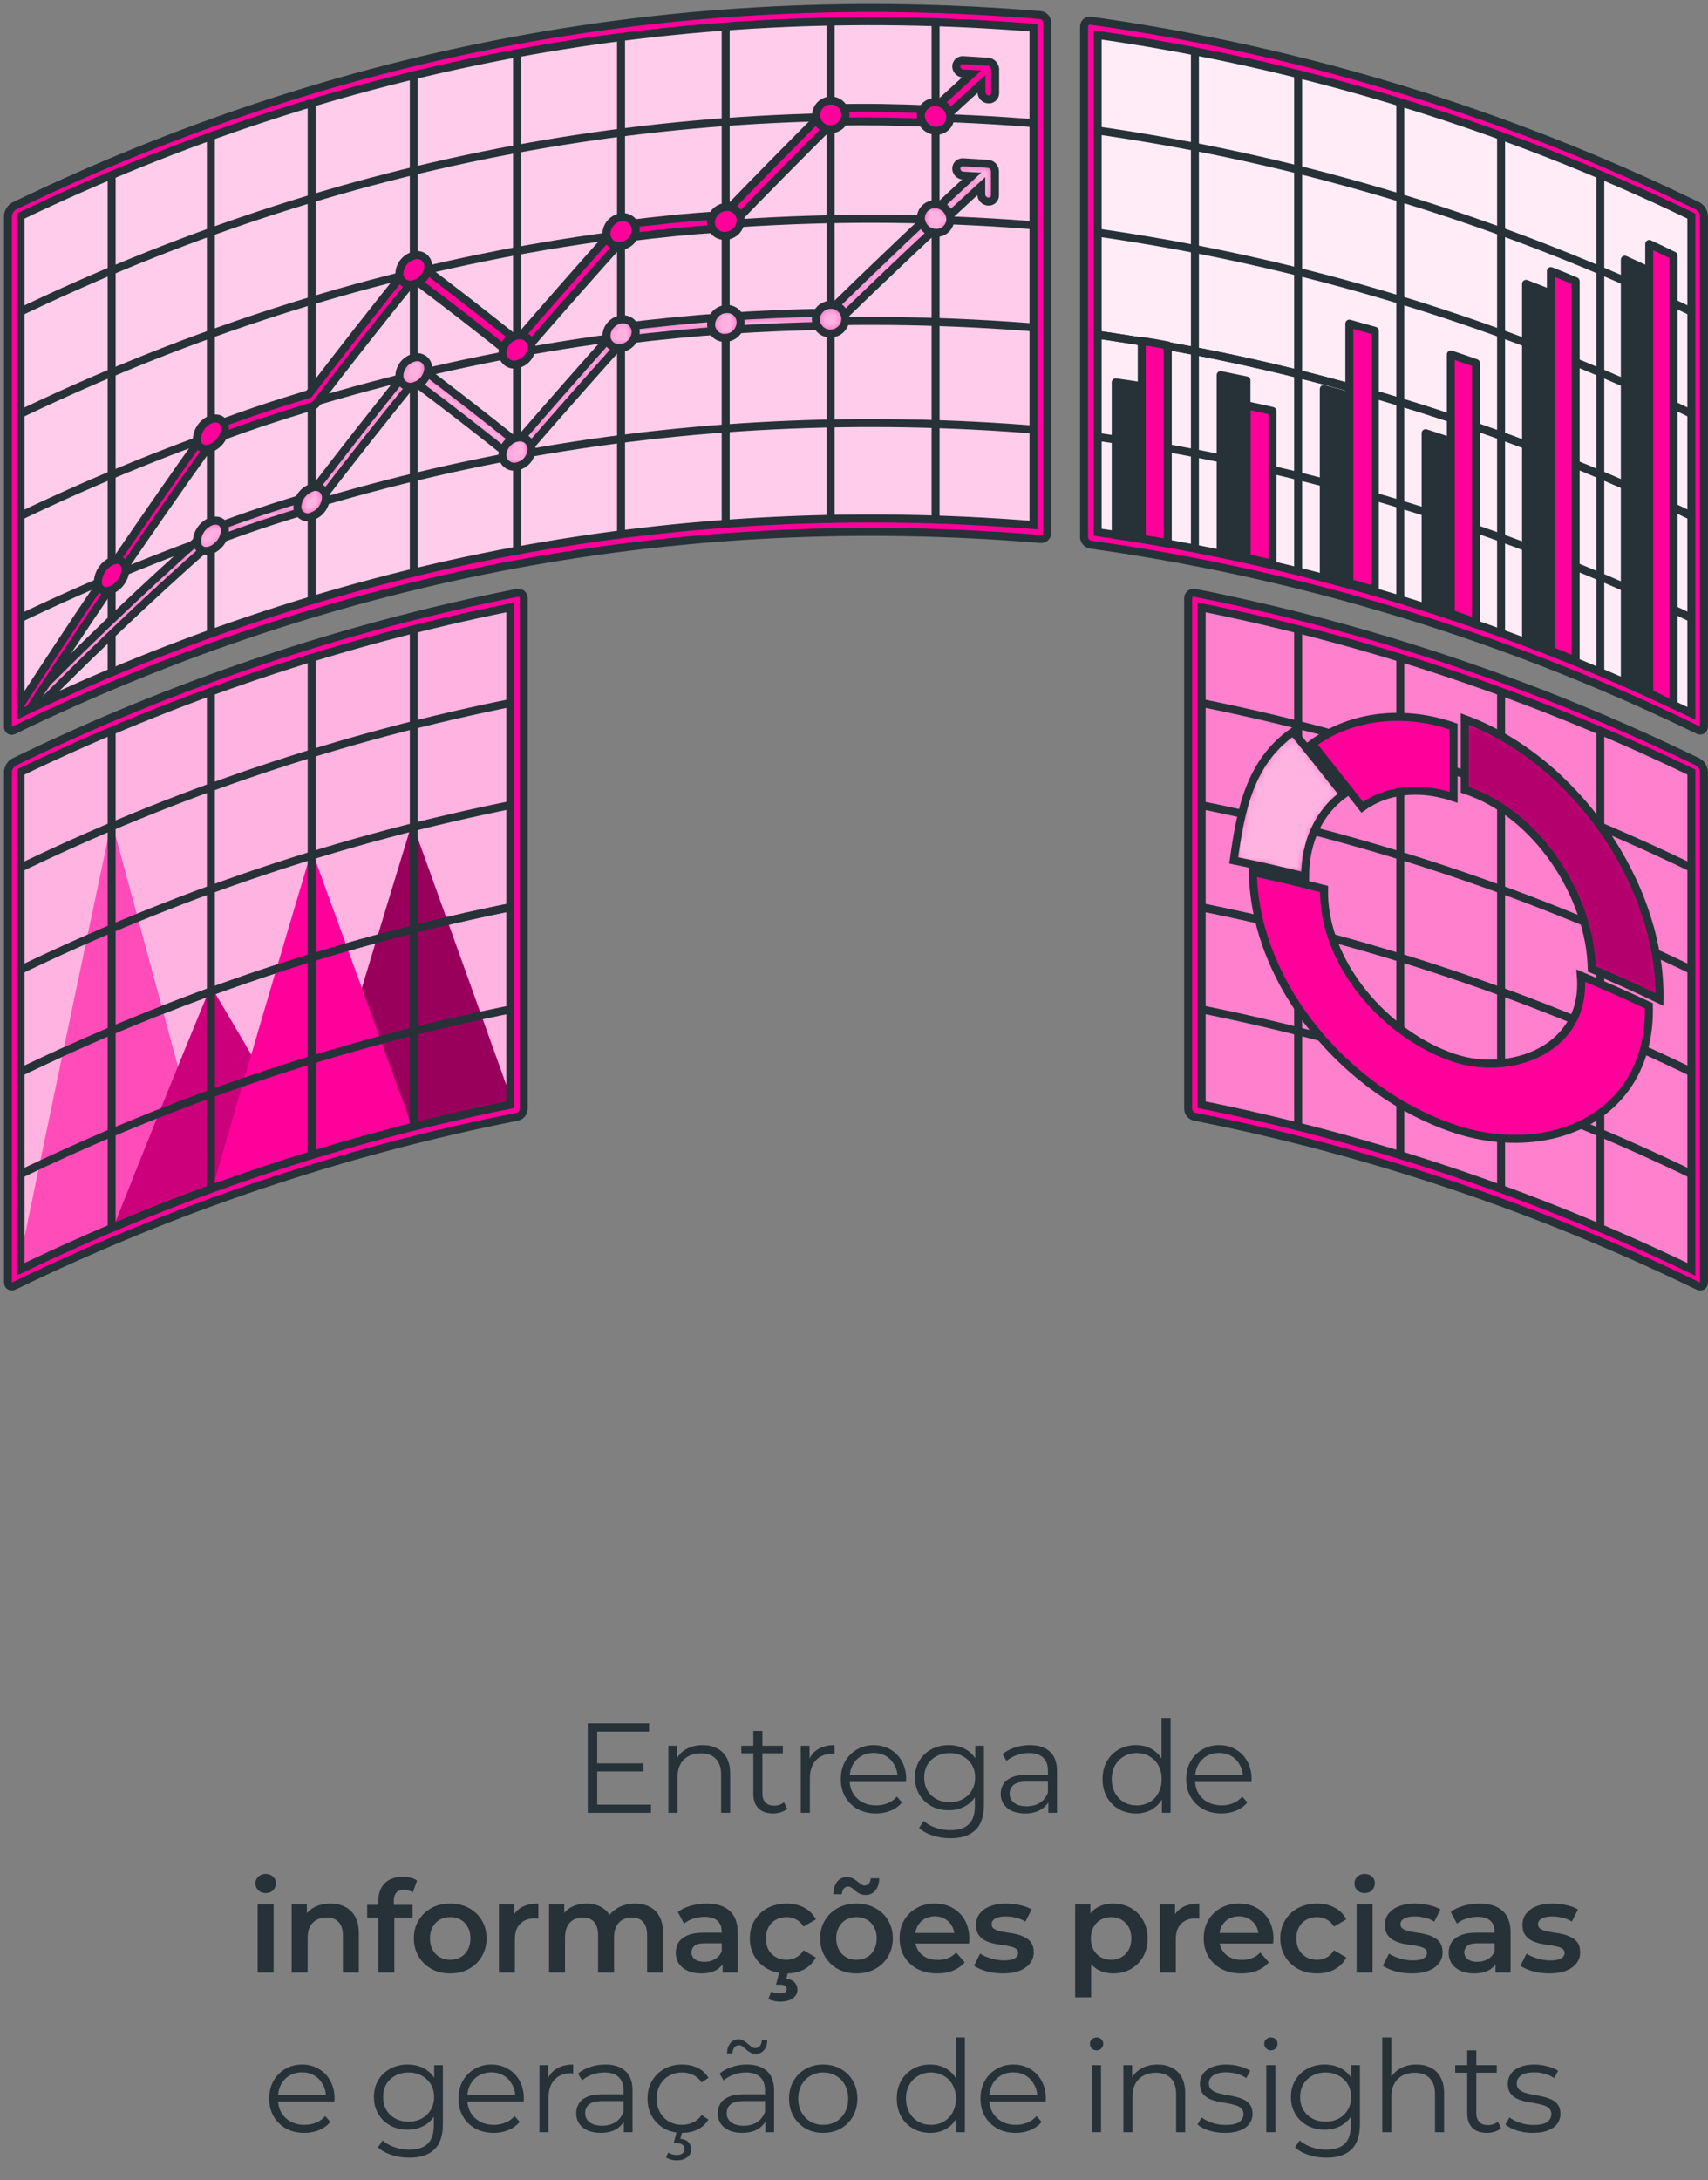 <svg xmlns="http://www.w3.org/2000/svg" width="214" height="273" viewBox="0 0 214 273" fill="none"><rect x="0" y="0" width="214" height="273" fill="#808080" stroke="none"/><path d="M212.703 160.188C192.704 150.454 171.533 143.34 149.714 139.021V75.081C171.533 79.4 192.704 86.514 212.703 96.248V160.188Z" fill="#FF009A"></path><path opacity="0.5" d="M212.703 160.188C192.704 150.454 171.533 143.34 149.714 139.021V75.081C171.533 79.4 192.704 86.514 212.703 96.248V160.188Z" fill="white"></path><path d="M149.714 113.434C171.533 117.757 192.704 124.875 212.703 134.612" stroke="#263238" stroke-linecap="round" stroke-linejoin="round"></path><path d="M149.714 75.07V139.01" stroke="#263238" stroke-linecap="round" stroke-linejoin="round"></path><path d="M149.714 87.858C171.533 92.181 192.704 99.299 212.703 109.036" stroke="#263238" stroke-linecap="round" stroke-linejoin="round"></path><path d="M212.703 121.824C192.704 112.091 171.533 104.976 149.714 100.657" stroke="#263238" stroke-linecap="round" stroke-linejoin="round"></path><path d="M212.703 134.612C192.704 124.878 171.533 117.764 149.714 113.445" stroke="#263238" stroke-linecap="round" stroke-linejoin="round"></path><path d="M149.714 126.222C171.533 130.545 192.704 137.663 212.703 147.4" stroke="#263238" stroke-linecap="round" stroke-linejoin="round"></path><path d="M162.646 141.768V77.828" stroke="#263238" stroke-linecap="round" stroke-linejoin="round"></path><path d="M175.445 145.265V81.325" stroke="#263238" stroke-linecap="round" stroke-linejoin="round"></path><path d="M200.504 154.467V90.527" stroke="#263238" stroke-linecap="round" stroke-linejoin="round"></path><path d="M188.072 85.556V149.496" stroke="#263238" stroke-linecap="round" stroke-linejoin="round"></path><path d="M212.703 161.011C192.704 151.277 171.533 144.163 149.714 139.844C149.482 139.798 149.273 139.676 149.119 139.496C148.966 139.316 148.878 139.09 148.868 138.855V74.915C148.865 74.809 148.886 74.705 148.93 74.61C148.974 74.514 149.04 74.43 149.122 74.365C149.204 74.299 149.3 74.253 149.403 74.231C149.505 74.209 149.612 74.21 149.714 74.236C171.533 78.555 192.704 85.669 212.703 95.403C212.927 95.525 213.117 95.702 213.254 95.917C213.392 96.132 213.474 96.377 213.492 96.632V160.572C213.492 161.033 213.137 161.228 212.703 161.011ZM150.559 138.332C171.792 142.61 192.405 149.537 211.913 158.948V96.676C192.405 87.265 171.792 80.338 150.559 76.06V138.332Z" fill="#FF009A" stroke="#263238" stroke-miterlimit="10"></path><path d="M183.524 90.038V98.9C192.526 101.825 199.242 112.105 199.437 121.33C202.856 122.792 204.557 123.554 207.927 125.16C208.127 110.51 197.118 95.042 183.524 90.038Z" fill="#FF009A"></path><mask id="mask0_601_495" style="mask-type:luminance" maskUnits="userSpaceOnUse" x="183" y="90" width="25" height="36"><path d="M183.524 90.038V98.9C192.526 101.825 199.242 112.105 199.437 121.33C202.856 122.792 204.557 123.554 207.927 125.16C208.127 110.51 197.118 95.042 183.524 90.038Z" fill="white"></path></mask><g mask="url(#mask0_601_495)"><path opacity="0.3" d="M183.524 90.038V98.9C192.526 101.825 199.242 112.105 199.437 121.33C202.856 122.792 204.557 123.554 207.927 125.16C208.127 110.51 197.118 95.042 183.524 90.038Z" fill="black"></path></g><path d="M183.524 90.038V98.9C192.526 101.825 199.242 112.105 199.437 121.33C202.856 122.792 204.557 123.554 207.927 125.16C208.127 110.51 197.118 95.042 183.524 90.038Z" stroke="#263238" stroke-miterlimit="10"></path><path d="M168.312 99.484C165.799 96.304 164.542 94.73 162.018 91.617C156.486 95.509 155.435 101.625 154.573 107.741C158.165 108.48 159.95 108.886 163.519 109.765C163.519 105.272 165.354 101.641 168.312 99.484Z" fill="#FF009A"></path><mask id="mask1_601_495" style="mask-type:luminance" maskUnits="userSpaceOnUse" x="154" y="91" width="15" height="19"><path d="M168.312 99.484C165.799 96.304 164.542 94.73 162.018 91.617C156.486 95.509 155.435 101.625 154.573 107.741C158.165 108.48 159.95 108.886 163.519 109.765C163.519 105.272 165.354 101.641 168.312 99.484Z" fill="white"></path></mask><g mask="url(#mask1_601_495)"><path opacity="0.7" d="M168.312 99.484C165.799 96.304 164.542 94.73 162.018 91.617C156.486 95.509 155.435 101.625 154.573 107.741C158.165 108.48 159.95 108.886 163.519 109.765C163.519 105.272 165.354 101.641 168.312 99.484Z" fill="white"></path></g><path d="M168.312 99.484C165.799 96.304 164.542 94.73 162.018 91.617C156.486 95.509 155.435 101.625 154.573 107.741C158.165 108.48 159.95 108.886 163.519 109.765C163.519 105.272 165.354 101.641 168.312 99.484Z" stroke="#263238" stroke-miterlimit="10"></path><path d="M182.128 99.84V90.977C176.224 88.915 169.518 89.382 164.392 93.146C166.911 96.282 168.167 97.872 170.675 101.08C173.622 98.956 177.68 98.344 182.128 99.84Z" fill="#FF009A" stroke="#263238" stroke-miterlimit="10"></path><path d="M198.063 122.169C198.853 131.343 189.351 134.874 182.128 132.449C173.755 129.642 165.704 120.707 165.893 111.321C162.335 110.404 160.55 109.982 156.964 109.203C157.247 123.542 168.94 136.864 182.128 141.312C194.027 145.321 206.904 139.967 206.592 125.944C203.195 124.36 201.494 123.604 198.063 122.169Z" fill="#FF009A" stroke="#263238" stroke-miterlimit="10"></path><path d="M64.779 139.01C42.959 143.333 21.788 150.451 1.79 160.188V96.248C21.789 86.514 42.96 79.4 64.779 75.081V139.01Z" fill="#FF009A"></path><path opacity="0.7" d="M64.779 139.01C42.959 143.333 21.788 150.451 1.79 160.188V96.248C21.789 86.514 42.96 79.4 64.779 75.081V139.01Z" fill="white"></path><path d="M1.79 134.612C21.789 124.878 42.96 117.764 64.779 113.445" stroke="#263238" stroke-linecap="round" stroke-linejoin="round"></path><path d="M1.79 96.248V160.188" stroke="#263238" stroke-linecap="round" stroke-linejoin="round"></path><path d="M2.162 159.321C6.058 140.491 10 121.672 13.988 102.865C18.128 118.188 22.273 133.513 26.42 148.84C18.142 151.872 10.043 155.371 2.162 159.321Z" fill="#FF009A"></path><path opacity="0.3" d="M2.162 159.321C6.058 140.491 10 121.672 13.988 102.865C18.128 118.188 22.273 133.513 26.42 148.84C18.142 151.872 10.043 155.371 2.162 159.321Z" fill="white"></path><path d="M14.188 153.722C18.192 143.61 22.269 133.526 26.42 123.47C30.587 130.513 34.727 137.579 38.841 144.67C30.46 147.221 22.229 150.243 14.188 153.722Z" fill="#FF009A"></path><path opacity="0.2" d="M14.188 153.722C18.192 143.61 22.269 133.526 26.42 123.47C30.587 130.513 34.727 137.579 38.841 144.67C30.46 147.221 22.229 150.243 14.188 153.722Z" fill="black"></path><path d="M39.047 144.62C43.202 130.742 47.4 116.876 51.641 103.02C55.892 114.826 60.131 126.634 64.356 138.443C55.812 140.031 47.362 142.093 39.047 144.62Z" fill="#FF009A"></path><path opacity="0.4" d="M39.047 144.62C43.202 130.742 47.4 116.876 51.641 103.02C55.892 114.826 60.131 126.634 64.356 138.443C55.812 140.031 47.362 142.093 39.047 144.62Z" fill="black"></path><path d="M26.626 148.763C30.703 134.648 34.846 120.544 39.053 106.451C43.267 118.016 47.465 129.586 51.646 141.162C43.171 143.227 34.818 145.764 26.626 148.763Z" fill="#FF009A"></path><path d="M1.79 109.036C21.789 99.302 42.96 92.188 64.779 87.869" stroke="#263238" stroke-linecap="round" stroke-linejoin="round"></path><path d="M64.779 100.646C42.959 104.969 21.788 112.087 1.79 121.824" stroke="#263238" stroke-linecap="round" stroke-linejoin="round"></path><path d="M64.779 113.434C42.959 117.757 21.788 124.875 1.79 134.612" stroke="#263238" stroke-linecap="round" stroke-linejoin="round"></path><path d="M1.79 147.4C21.789 137.667 42.96 130.552 64.779 126.233" stroke="#263238" stroke-linecap="round" stroke-linejoin="round"></path><path d="M13.988 154.467V90.527" stroke="#263238" stroke-linecap="round" stroke-linejoin="round"></path><path d="M26.42 149.496V85.556" stroke="#263238" stroke-linecap="round" stroke-linejoin="round"></path><path d="M51.846 141.768V77.828" stroke="#263238" stroke-linecap="round" stroke-linejoin="round"></path><path d="M39.047 81.325V145.265" stroke="#263238" stroke-linecap="round" stroke-linejoin="round"></path><path d="M64.779 139.844C42.96 144.163 21.789 151.277 1.79 161.011C1.356 161.228 1 161.011 1 160.572V96.632C1.018 96.377 1.1 96.132 1.238 95.917C1.376 95.702 1.566 95.525 1.79 95.403C21.789 85.669 42.96 78.555 64.779 74.236C64.881 74.21 64.987 74.209 65.09 74.231C65.192 74.253 65.288 74.299 65.371 74.365C65.452 74.43 65.518 74.514 65.562 74.61C65.606 74.705 65.627 74.809 65.624 74.915V138.855C65.615 139.09 65.526 139.316 65.373 139.496C65.22 139.676 65.01 139.798 64.779 139.844ZM2.579 158.948C22.088 149.537 42.7 142.61 63.934 138.332V76.06C42.7 80.338 22.088 87.265 2.579 96.676V158.948Z" fill="#FF009A" stroke="#263238" stroke-miterlimit="10"></path><path d="M212.702 90.555C188.733 78.891 163.08 71.067 136.681 67.37V3.43C163.08 7.127 188.733 14.95 212.702 26.615V90.555Z" fill="#FFD9EE"></path><path opacity="0.5" d="M212.702 90.555C188.733 78.891 163.08 71.067 136.681 67.37V3.43C163.08 7.127 188.733 14.95 212.702 26.615V90.555Z" fill="white"></path><path d="M136.681 16.218C163.08 19.915 188.733 27.739 212.702 39.403" stroke="#263238" stroke-linecap="round" stroke-linejoin="round"></path><path d="M212.702 52.191C188.733 40.527 163.08 32.703 136.681 29.006" stroke="#263238" stroke-linecap="round" stroke-linejoin="round"></path><path d="M136.681 41.794C163.08 45.491 188.733 53.315 212.702 64.979" stroke="#263238" stroke-linecap="round" stroke-linejoin="round"></path><path d="M212.702 64.979C188.733 53.315 163.08 45.491 136.681 41.794" stroke="#263238" stroke-linecap="round" stroke-linejoin="round"></path><path d="M136.681 54.582C163.08 58.279 188.733 66.103 212.702 77.767" stroke="#263238" stroke-linecap="round" stroke-linejoin="round"></path><path d="M162.646 72.151V8.211" stroke="#263238" stroke-linecap="round" stroke-linejoin="round"></path><path d="M149.713 5.454V69.394" stroke="#263238" stroke-linecap="round" stroke-linejoin="round"></path><path d="M175.445 75.643V11.703" stroke="#263238" stroke-linecap="round" stroke-linejoin="round"></path><path d="M200.504 84.85V20.91" stroke="#263238" stroke-linecap="round" stroke-linejoin="round"></path><path d="M188.072 15.94V79.88" stroke="#263238" stroke-linecap="round" stroke-linejoin="round"></path><path d="M212.702 91.389C188.733 79.725 163.08 71.901 136.681 68.204C136.45 68.174 136.237 68.063 136.08 67.891C135.924 67.719 135.833 67.497 135.824 67.264V3.324C135.823 3.217 135.845 3.11 135.889 3.012C135.933 2.915 135.999 2.828 136.081 2.758C136.162 2.688 136.259 2.638 136.362 2.61C136.466 2.582 136.575 2.577 136.681 2.596C163.08 6.293 188.733 14.117 212.702 25.781C212.926 25.905 213.116 26.083 213.253 26.298C213.391 26.514 213.473 26.76 213.492 27.015V90.955C213.492 91.417 213.136 91.611 212.702 91.389ZM137.531 66.647C163.341 70.351 188.428 78 211.913 89.326V27.054C188.428 15.728 163.341 8.079 137.531 4.375V66.647Z" fill="#FF009A" stroke="#263238" stroke-miterlimit="10"></path><path d="M156.174 69.877C154.878 69.599 154.233 69.466 152.938 69.21V46.97C154.233 47.231 154.878 47.365 156.174 47.637V69.877Z" fill="#263238" stroke="#263238" stroke-linecap="round" stroke-linejoin="round"></path><path d="M159.427 70.589C158.137 70.294 157.486 70.155 156.196 69.877V50.751C157.486 51.023 158.137 51.168 159.427 51.463V70.589Z" fill="#FF009A" stroke="#263238" stroke-linecap="round" stroke-linejoin="round"></path><path d="M169.062 73.002C167.783 72.657 167.144 72.485 165.859 72.151V48.722C167.144 49.055 167.783 49.222 169.062 49.572V73.002Z" fill="#263238" stroke="#263238" stroke-linecap="round" stroke-linejoin="round"></path><path d="M172.259 73.903C170.98 73.536 170.341 73.347 169.062 73.002V40.526C170.341 40.876 170.98 41.082 172.259 41.421V73.903Z" fill="#FF009A" stroke="#263238" stroke-linecap="round" stroke-linejoin="round"></path><path d="M181.778 76.866C180.516 76.444 179.882 76.238 178.62 75.832V54.243C179.882 54.649 180.516 54.854 181.778 55.277V76.866Z" fill="#263238" stroke="#263238" stroke-linecap="round" stroke-linejoin="round"></path><path d="M184.93 77.951C183.674 77.506 183.045 77.294 181.778 76.838V44.39C183.045 44.813 183.674 45.03 184.93 45.469V77.951Z" fill="#FF009A" stroke="#263238" stroke-linecap="round" stroke-linejoin="round"></path><path d="M194.316 81.47C193.07 80.975 192.447 80.731 191.202 80.252V35.544C192.447 36.023 193.07 36.267 194.316 36.762V81.47Z" fill="#263238" stroke="#263238" stroke-linecap="round" stroke-linejoin="round"></path><path d="M197.418 82.738C196.178 82.221 195.555 81.965 194.315 81.47V33.943C195.555 34.438 196.178 34.694 197.418 35.211V82.738Z" fill="#FF009A" stroke="#263238" stroke-linecap="round" stroke-linejoin="round"></path><path d="M206.636 86.796C205.413 86.24 204.802 85.946 203.578 85.395V32.52C204.802 33.076 205.413 33.354 206.636 33.921V86.796Z" fill="#263238" stroke="#263238" stroke-linecap="round" stroke-linejoin="round"></path><path d="M209.678 88.259C208.46 87.669 207.854 87.38 206.636 86.808V30.552C207.854 31.108 208.46 31.413 209.678 32.003V88.259Z" fill="#FF009A" stroke="#263238" stroke-linecap="round" stroke-linejoin="round"></path><path d="M143.052 67.464C141.746 67.264 141.095 67.164 139.789 66.981V47.877C141.095 48.06 141.746 48.154 143.052 48.355V67.464Z" fill="#263238" stroke="#263238" stroke-linecap="round" stroke-linejoin="round"></path><path d="M146.31 67.987C145.004 67.77 144.353 67.665 143.052 67.464V42.689C144.353 42.889 145.004 42.995 146.31 43.245V67.987Z" fill="#FF009A" stroke="#263238" stroke-linecap="round" stroke-linejoin="round"></path><path d="M130.353 66.658C85.462 62.927 42.344 70.956 1.79 90.566V26.626C42.344 7.027 85.462 -1.002 130.353 2.718V66.658Z" fill="#FF009A"></path><path opacity="0.8" d="M130.353 66.658C85.462 62.927 42.344 70.956 1.79 90.566V26.626C42.344 7.027 85.462 -1.002 130.353 2.718V66.658Z" fill="white"></path><path d="M13.988 84.85V20.91" stroke="#263238" stroke-linecap="round" stroke-linejoin="round"></path><path d="M26.42 79.88V15.94" stroke="#263238" stroke-linecap="round" stroke-linejoin="round"></path><path d="M39.047 75.643V11.703" stroke="#263238" stroke-linecap="round" stroke-linejoin="round"></path><path d="M51.846 72.151V8.211" stroke="#263238" stroke-linecap="round" stroke-linejoin="round"></path><path d="M64.779 69.393V5.453" stroke="#263238" stroke-linecap="round" stroke-linejoin="round"></path><path d="M77.811 67.37V3.43" stroke="#263238" stroke-linecap="round" stroke-linejoin="round"></path><path d="M90.922 66.085V2.145" stroke="#263238" stroke-linecap="round" stroke-linejoin="round"></path><path d="M104.066 65.54V1.6" stroke="#263238" stroke-linecap="round" stroke-linejoin="round"></path><path d="M117.221 65.73V1.79" stroke="#263238" stroke-linecap="round" stroke-linejoin="round"></path><path d="M130.353 2.718C85.462 -1.013 42.344 7.016 1.79 26.626" stroke="#263238" stroke-linecap="round" stroke-linejoin="round"></path><path d="M1.79 39.403C42.344 19.804 85.462 11.775 130.353 15.495" stroke="#263238" stroke-linecap="round" stroke-linejoin="round"></path><path d="M1.79 52.191C42.344 32.592 85.462 24.563 130.353 28.283" stroke="#263238" stroke-linecap="round" stroke-linejoin="round"></path><path d="M1.79 64.979C42.344 45.38 85.462 37.351 130.353 41.071" stroke="#263238" stroke-linecap="round" stroke-linejoin="round"></path><path d="M1.79 77.767C42.344 58.168 85.462 50.139 130.353 53.859" stroke="#263238" stroke-linecap="round" stroke-linejoin="round"></path><path d="M124.588 21.094C124.499 20.878 124.332 20.703 124.121 20.605C124.023 20.557 123.917 20.528 123.809 20.521C122.553 20.432 121.924 20.393 120.668 20.321C120.559 20.312 120.45 20.325 120.347 20.36C120.243 20.395 120.148 20.452 120.068 20.525C119.988 20.599 119.923 20.689 119.879 20.788C119.835 20.888 119.812 20.996 119.812 21.105C119.817 21.333 119.908 21.551 120.067 21.715C120.225 21.878 120.44 21.976 120.668 21.989L121.741 22.05C115.647 27.666 109.642 33.365 103.727 39.147C95.067 39.274 86.42 39.883 77.828 40.971C77.596 41.004 77.383 41.118 77.228 41.293C73.043 45.975 68.899 50.688 64.795 55.432C60.718 52.174 56.606 48.981 52.458 45.852C52.26 45.742 52.027 45.71 51.806 45.764C51.586 45.817 51.393 45.952 51.268 46.142C47.016 51.42 42.835 56.752 38.725 62.138C33.776 63.65 31.313 64.478 26.437 66.269C26.302 66.32 26.177 66.395 26.07 66.491C17.524 74.008 9.39 81.876 1.439 89.988C1.258 90.144 1.127 90.35 1.063 90.581C1 90.812 1.007 91.056 1.083 91.283C1.222 91.506 1.5 91.533 1.79 91.389C1.921 91.323 2.04 91.235 2.14 91.127C10.052 83.099 18.136 75.281 26.604 67.853C31.541 66.046 34.032 65.212 39.036 63.689C39.27 63.613 39.476 63.468 39.625 63.272C43.629 58.045 47.706 52.873 51.857 47.754C56.016 50.868 60.127 54.052 64.189 57.306C64.381 57.427 64.611 57.471 64.833 57.429C65.056 57.388 65.255 57.265 65.39 57.084C69.609 52.206 73.871 47.372 78.178 42.583C86.771 41.508 95.418 40.912 104.077 40.798C104.304 40.794 104.521 40.703 104.683 40.543C110.695 34.705 116.783 28.959 122.947 23.307V24.352C122.954 24.581 123.045 24.799 123.203 24.965C123.361 25.13 123.575 25.231 123.804 25.247C123.912 25.258 124.021 25.246 124.124 25.212C124.227 25.178 124.322 25.123 124.403 25.05C124.484 24.978 124.548 24.889 124.593 24.79C124.637 24.69 124.66 24.583 124.66 24.474V21.416C124.657 21.305 124.632 21.196 124.588 21.094Z" fill="#FF009A"></path><mask id="mask2_601_495" style="mask-type:luminance" maskUnits="userSpaceOnUse" x="1" y="20" width="124" height="72"><path d="M124.588 21.094C124.499 20.878 124.332 20.703 124.121 20.605C124.023 20.557 123.917 20.528 123.809 20.521C122.553 20.432 121.924 20.393 120.668 20.321C120.559 20.312 120.45 20.325 120.347 20.36C120.243 20.395 120.148 20.452 120.068 20.525C119.988 20.599 119.923 20.689 119.879 20.788C119.835 20.888 119.812 20.996 119.812 21.105C119.817 21.333 119.908 21.551 120.067 21.715C120.225 21.878 120.44 21.976 120.668 21.989L121.741 22.05C115.647 27.666 109.642 33.365 103.727 39.147C95.067 39.274 86.42 39.883 77.828 40.971C77.596 41.004 77.383 41.118 77.228 41.293C73.043 45.975 68.899 50.688 64.795 55.432C60.718 52.174 56.606 48.981 52.458 45.852C52.26 45.742 52.027 45.71 51.806 45.764C51.586 45.817 51.393 45.952 51.268 46.142C47.016 51.42 42.835 56.752 38.725 62.138C33.776 63.65 31.313 64.478 26.437 66.269C26.302 66.32 26.177 66.395 26.07 66.491C17.524 74.008 9.39 81.876 1.439 89.988C1.258 90.144 1.127 90.35 1.063 90.581C1 90.812 1.007 91.056 1.083 91.283C1.222 91.506 1.5 91.533 1.79 91.389C1.921 91.323 2.04 91.235 2.14 91.127C10.052 83.099 18.136 75.281 26.604 67.853C31.541 66.046 34.032 65.212 39.036 63.689C39.27 63.613 39.476 63.468 39.625 63.272C43.629 58.045 47.706 52.873 51.857 47.754C56.016 50.868 60.127 54.052 64.189 57.306C64.381 57.427 64.611 57.471 64.833 57.429C65.056 57.388 65.255 57.265 65.39 57.084C69.609 52.206 73.871 47.372 78.178 42.583C86.771 41.508 95.418 40.912 104.077 40.798C104.304 40.794 104.521 40.703 104.683 40.543C110.695 34.705 116.783 28.959 122.947 23.307V24.352C122.954 24.581 123.045 24.799 123.203 24.965C123.361 25.13 123.575 25.231 123.804 25.247C123.912 25.258 124.021 25.246 124.124 25.212C124.227 25.178 124.322 25.123 124.403 25.05C124.484 24.978 124.548 24.889 124.593 24.79C124.637 24.69 124.66 24.583 124.66 24.474V21.416C124.657 21.305 124.632 21.196 124.588 21.094Z" fill="white"></path></mask><g mask="url(#mask2_601_495)"><path opacity="0.7" d="M124.588 21.094C124.499 20.878 124.332 20.703 124.121 20.605C124.023 20.557 123.917 20.528 123.809 20.521C122.553 20.432 121.924 20.393 120.668 20.321C120.559 20.312 120.45 20.325 120.347 20.36C120.243 20.395 120.148 20.452 120.068 20.525C119.988 20.599 119.923 20.689 119.879 20.788C119.835 20.888 119.812 20.996 119.812 21.105C119.817 21.333 119.908 21.551 120.067 21.715C120.225 21.878 120.44 21.976 120.668 21.989L121.741 22.05C115.647 27.666 109.642 33.365 103.727 39.147C95.067 39.274 86.42 39.883 77.828 40.971C77.596 41.004 77.383 41.118 77.228 41.293C73.043 45.975 68.899 50.688 64.795 55.432C60.718 52.174 56.606 48.981 52.458 45.852C52.26 45.742 52.027 45.71 51.806 45.764C51.586 45.817 51.393 45.952 51.268 46.142C47.016 51.42 42.835 56.752 38.725 62.138C33.776 63.65 31.313 64.478 26.437 66.269C26.302 66.32 26.177 66.395 26.07 66.491C17.524 74.008 9.39 81.876 1.439 89.988C1.258 90.144 1.127 90.35 1.063 90.581C1 90.812 1.007 91.056 1.083 91.283C1.222 91.506 1.5 91.533 1.79 91.389C1.921 91.323 2.04 91.235 2.14 91.127C10.052 83.099 18.136 75.281 26.604 67.853C31.541 66.046 34.032 65.212 39.036 63.689C39.27 63.613 39.476 63.468 39.625 63.272C43.629 58.045 47.706 52.873 51.857 47.754C56.016 50.868 60.127 54.052 64.189 57.306C64.381 57.427 64.611 57.471 64.833 57.429C65.056 57.388 65.255 57.265 65.39 57.084C69.609 52.206 73.871 47.372 78.178 42.583C86.771 41.508 95.418 40.912 104.077 40.798C104.304 40.794 104.521 40.703 104.683 40.543C110.695 34.705 116.783 28.959 122.947 23.307V24.352C122.954 24.581 123.045 24.799 123.203 24.965C123.361 25.13 123.575 25.231 123.804 25.247C123.912 25.258 124.021 25.246 124.124 25.212C124.227 25.178 124.322 25.123 124.403 25.05C124.484 24.978 124.548 24.889 124.593 24.79C124.637 24.69 124.66 24.583 124.66 24.474V21.416C124.657 21.305 124.632 21.196 124.588 21.094Z" fill="white"></path></g><path d="M124.588 21.094C124.499 20.878 124.332 20.703 124.121 20.605C124.023 20.557 123.917 20.528 123.809 20.521C122.553 20.432 121.924 20.393 120.668 20.321C120.559 20.312 120.45 20.325 120.347 20.36C120.243 20.395 120.148 20.452 120.068 20.525C119.988 20.599 119.923 20.689 119.879 20.788C119.835 20.888 119.812 20.996 119.812 21.105C119.817 21.333 119.908 21.551 120.067 21.715C120.225 21.878 120.44 21.976 120.668 21.989L121.741 22.05C115.647 27.666 109.642 33.365 103.727 39.147C95.067 39.274 86.42 39.883 77.828 40.971C77.596 41.004 77.383 41.118 77.228 41.293C73.043 45.975 68.899 50.688 64.795 55.432C60.718 52.174 56.606 48.981 52.458 45.852C52.26 45.742 52.027 45.71 51.806 45.764C51.586 45.817 51.393 45.952 51.268 46.142C47.016 51.42 42.835 56.752 38.725 62.138C33.776 63.65 31.313 64.478 26.437 66.269C26.302 66.32 26.177 66.395 26.07 66.491C17.524 74.008 9.39 81.876 1.439 89.988C1.258 90.144 1.127 90.35 1.063 90.581C1 90.812 1.007 91.056 1.083 91.283C1.222 91.506 1.5 91.533 1.79 91.389C1.921 91.323 2.04 91.235 2.14 91.127C10.052 83.099 18.136 75.281 26.604 67.853C31.541 66.046 34.032 65.212 39.036 63.689C39.27 63.613 39.476 63.468 39.625 63.272C43.629 58.045 47.706 52.873 51.857 47.754C56.016 50.868 60.127 54.052 64.189 57.306C64.381 57.427 64.611 57.471 64.833 57.429C65.056 57.388 65.255 57.265 65.39 57.084C69.609 52.206 73.871 47.372 78.178 42.583C86.771 41.508 95.418 40.912 104.077 40.798C104.304 40.794 104.521 40.703 104.683 40.543C110.695 34.705 116.783 28.959 122.947 23.307V24.352C122.954 24.581 123.045 24.799 123.203 24.965C123.361 25.13 123.575 25.231 123.804 25.247C123.912 25.258 124.021 25.246 124.124 25.212C124.227 25.178 124.322 25.123 124.403 25.05C124.484 24.978 124.548 24.889 124.593 24.79C124.637 24.69 124.66 24.583 124.66 24.474V21.416C124.657 21.305 124.632 21.196 124.588 21.094Z" stroke="#263238" stroke-miterlimit="10"></path><path d="M28.183 66.452C28.149 66.983 27.966 67.494 27.654 67.925C27.342 68.356 26.914 68.69 26.42 68.888C25.447 69.243 24.663 68.737 24.663 67.742C24.695 67.21 24.878 66.698 25.189 66.265C25.499 65.832 25.926 65.496 26.42 65.296C27.393 64.94 28.183 65.457 28.183 66.452Z" fill="#FF009A"></path><mask id="mask3_601_495" style="mask-type:luminance" maskUnits="userSpaceOnUse" x="24" y="65" width="5" height="5"><path d="M28.183 66.452C28.149 66.983 27.966 67.494 27.654 67.925C27.342 68.356 26.914 68.69 26.42 68.888C25.447 69.243 24.663 68.737 24.663 67.742C24.695 67.21 24.878 66.698 25.189 66.265C25.499 65.832 25.926 65.496 26.42 65.296C27.393 64.94 28.183 65.457 28.183 66.452Z" fill="white"></path></mask><g mask="url(#mask3_601_495)"><path opacity="0.7" d="M28.183 66.452C28.149 66.983 27.966 67.494 27.654 67.925C27.342 68.356 26.914 68.69 26.42 68.888C25.447 69.243 24.663 68.737 24.663 67.742C24.695 67.21 24.878 66.698 25.189 66.265C25.499 65.832 25.926 65.496 26.42 65.296C27.393 64.94 28.183 65.457 28.183 66.452Z" fill="white" stroke="#263238" stroke-linecap="round" stroke-linejoin="round"></path></g><path d="M28.183 66.452C28.149 66.983 27.966 67.494 27.654 67.925C27.342 68.356 26.914 68.69 26.42 68.888C25.447 69.243 24.663 68.737 24.663 67.742C24.695 67.21 24.878 66.698 25.189 66.265C25.499 65.832 25.926 65.496 26.42 65.296C27.393 64.94 28.183 65.457 28.183 66.452Z" stroke="#263238" stroke-linecap="round" stroke-linejoin="round"></path><path d="M40.837 62.332C40.808 62.856 40.621 63.359 40.302 63.776C39.983 64.192 39.545 64.503 39.047 64.668C38.846 64.754 38.627 64.788 38.409 64.766C38.192 64.744 37.984 64.667 37.805 64.541C37.626 64.416 37.482 64.246 37.387 64.05C37.292 63.853 37.249 63.635 37.262 63.416C37.292 62.892 37.478 62.389 37.796 61.971C38.114 61.552 38.55 61.239 39.047 61.07C39.249 60.985 39.469 60.952 39.687 60.976C39.905 60.999 40.114 61.078 40.293 61.204C40.472 61.33 40.616 61.5 40.711 61.697C40.807 61.895 40.85 62.113 40.837 62.332Z" fill="#FF009A"></path><mask id="mask4_601_495" style="mask-type:luminance" maskUnits="userSpaceOnUse" x="37" y="60" width="4" height="5"><path d="M40.837 62.332C40.808 62.856 40.621 63.359 40.302 63.776C39.983 64.192 39.545 64.503 39.047 64.668C38.846 64.754 38.627 64.788 38.409 64.766C38.192 64.744 37.984 64.667 37.805 64.541C37.626 64.416 37.482 64.246 37.387 64.05C37.292 63.853 37.249 63.635 37.262 63.416C37.292 62.892 37.478 62.389 37.796 61.971C38.114 61.552 38.55 61.239 39.047 61.07C39.249 60.985 39.469 60.952 39.687 60.976C39.905 60.999 40.114 61.078 40.293 61.204C40.472 61.33 40.616 61.5 40.711 61.697C40.807 61.895 40.85 62.113 40.837 62.332Z" fill="white"></path></mask><g mask="url(#mask4_601_495)"><path opacity="0.7" d="M40.837 62.332C40.808 62.856 40.621 63.359 40.302 63.776C39.983 64.192 39.545 64.503 39.047 64.668C38.846 64.754 38.627 64.788 38.409 64.766C38.192 64.744 37.984 64.667 37.805 64.541C37.626 64.416 37.482 64.246 37.387 64.05C37.292 63.853 37.249 63.635 37.262 63.416C37.292 62.892 37.478 62.389 37.796 61.971C38.114 61.552 38.55 61.239 39.047 61.07C39.249 60.985 39.469 60.952 39.687 60.976C39.905 60.999 40.114 61.078 40.293 61.204C40.472 61.33 40.616 61.5 40.711 61.697C40.807 61.895 40.85 62.113 40.837 62.332Z" fill="white"></path></g><path d="M40.837 62.332C40.808 62.856 40.621 63.359 40.302 63.776C39.983 64.192 39.545 64.503 39.047 64.668C38.846 64.754 38.627 64.788 38.409 64.766C38.192 64.744 37.984 64.667 37.805 64.541C37.626 64.416 37.482 64.246 37.387 64.05C37.292 63.853 37.249 63.635 37.262 63.416C37.292 62.892 37.478 62.389 37.796 61.971C38.114 61.552 38.55 61.239 39.047 61.07C39.249 60.985 39.469 60.952 39.687 60.976C39.905 60.999 40.114 61.078 40.293 61.204C40.472 61.33 40.616 61.5 40.711 61.697C40.807 61.895 40.85 62.113 40.837 62.332Z" stroke="#263238" stroke-linecap="round" stroke-linejoin="round"></path><path d="M66.602 56.277C66.579 56.784 66.387 57.268 66.056 57.653C65.726 58.038 65.276 58.301 64.779 58.401C64.56 58.457 64.33 58.462 64.109 58.414C63.888 58.367 63.681 58.268 63.504 58.127C63.327 57.986 63.186 57.806 63.091 57.6C62.995 57.395 62.949 57.171 62.955 56.945C62.977 56.436 63.169 55.95 63.499 55.563C63.83 55.176 64.28 54.911 64.779 54.81C64.999 54.755 65.229 54.751 65.45 54.8C65.672 54.848 65.879 54.948 66.056 55.09C66.232 55.232 66.374 55.413 66.469 55.62C66.563 55.825 66.609 56.051 66.602 56.277Z" fill="#FF009A"></path><mask id="mask5_601_495" style="mask-type:luminance" maskUnits="userSpaceOnUse" x="62" y="54" width="5" height="5"><path d="M66.602 56.277C66.579 56.784 66.387 57.268 66.056 57.653C65.726 58.038 65.276 58.301 64.779 58.401C64.56 58.457 64.33 58.462 64.109 58.414C63.888 58.367 63.681 58.268 63.504 58.127C63.327 57.986 63.186 57.806 63.091 57.6C62.995 57.395 62.949 57.171 62.955 56.945C62.977 56.436 63.169 55.95 63.499 55.563C63.83 55.176 64.28 54.911 64.779 54.81C64.999 54.755 65.229 54.751 65.45 54.8C65.672 54.848 65.879 54.948 66.056 55.09C66.232 55.232 66.374 55.413 66.469 55.62C66.563 55.825 66.609 56.051 66.602 56.277Z" fill="white"></path></mask><g mask="url(#mask5_601_495)"><path opacity="0.7" d="M66.602 56.277C66.579 56.784 66.387 57.268 66.056 57.653C65.726 58.038 65.276 58.301 64.779 58.401C64.56 58.457 64.33 58.462 64.109 58.414C63.888 58.367 63.681 58.268 63.504 58.127C63.327 57.986 63.186 57.806 63.091 57.6C62.995 57.395 62.949 57.171 62.955 56.945C62.977 56.436 63.169 55.95 63.499 55.563C63.83 55.176 64.28 54.911 64.779 54.81C64.999 54.755 65.229 54.751 65.45 54.8C65.672 54.848 65.879 54.948 66.056 55.09C66.232 55.232 66.374 55.413 66.469 55.62C66.563 55.825 66.609 56.051 66.602 56.277Z" fill="white"></path></g><path d="M66.602 56.277C66.579 56.784 66.387 57.268 66.056 57.653C65.726 58.038 65.276 58.301 64.779 58.401C64.56 58.457 64.33 58.462 64.109 58.414C63.888 58.367 63.681 58.268 63.504 58.127C63.327 57.986 63.186 57.806 63.091 57.6C62.995 57.395 62.949 57.171 62.955 56.945C62.977 56.436 63.169 55.95 63.499 55.563C63.83 55.176 64.28 54.911 64.779 54.81C64.999 54.755 65.229 54.751 65.45 54.8C65.672 54.848 65.879 54.948 66.056 55.09C66.232 55.232 66.374 55.413 66.469 55.62C66.563 55.825 66.609 56.051 66.602 56.277Z" stroke="#263238" stroke-linecap="round" stroke-linejoin="round"></path><path d="M79.652 41.571C79.632 42.071 79.437 42.547 79.1 42.916C78.763 43.286 78.307 43.524 77.811 43.589C77.585 43.63 77.353 43.619 77.131 43.559C76.909 43.499 76.703 43.391 76.528 43.242C76.353 43.094 76.213 42.908 76.117 42.699C76.022 42.49 75.974 42.262 75.977 42.033C75.995 41.532 76.189 41.054 76.525 40.682C76.86 40.31 77.316 40.068 77.811 39.998C78.039 39.958 78.273 39.97 78.496 40.031C78.719 40.093 78.925 40.202 79.101 40.352C79.277 40.503 79.417 40.69 79.512 40.9C79.608 41.111 79.655 41.34 79.652 41.571Z" fill="#FF009A"></path><mask id="mask6_601_495" style="mask-type:luminance" maskUnits="userSpaceOnUse" x="75" y="39" width="5" height="5"><path d="M79.652 41.571C79.632 42.071 79.437 42.547 79.1 42.916C78.763 43.286 78.307 43.524 77.811 43.589C77.585 43.63 77.353 43.619 77.131 43.559C76.909 43.499 76.703 43.391 76.528 43.242C76.353 43.094 76.213 42.908 76.117 42.699C76.022 42.49 75.974 42.262 75.977 42.033C75.995 41.532 76.189 41.054 76.525 40.682C76.86 40.31 77.316 40.068 77.811 39.998C78.039 39.958 78.273 39.97 78.496 40.031C78.719 40.093 78.925 40.202 79.101 40.352C79.277 40.503 79.417 40.69 79.512 40.9C79.608 41.111 79.655 41.34 79.652 41.571Z" fill="white"></path></mask><g mask="url(#mask6_601_495)"><path opacity="0.7" d="M79.652 41.571C79.632 42.071 79.437 42.547 79.1 42.916C78.763 43.286 78.307 43.524 77.811 43.589C77.585 43.63 77.353 43.619 77.131 43.559C76.909 43.499 76.703 43.391 76.528 43.242C76.353 43.094 76.213 42.908 76.117 42.699C76.022 42.49 75.974 42.262 75.977 42.033C75.995 41.532 76.189 41.054 76.525 40.682C76.86 40.31 77.316 40.068 77.811 39.998C78.039 39.958 78.273 39.97 78.496 40.031C78.719 40.093 78.925 40.202 79.101 40.352C79.277 40.503 79.417 40.69 79.512 40.9C79.608 41.111 79.655 41.34 79.652 41.571Z" fill="white" stroke="#263238" stroke-linecap="round" stroke-linejoin="round"></path></g><path d="M79.652 41.571C79.632 42.071 79.437 42.547 79.1 42.916C78.763 43.286 78.307 43.524 77.811 43.589C77.585 43.63 77.353 43.619 77.131 43.559C76.909 43.499 76.703 43.391 76.528 43.242C76.353 43.094 76.213 42.908 76.117 42.699C76.022 42.49 75.974 42.262 75.977 42.033C75.995 41.532 76.189 41.054 76.525 40.682C76.86 40.31 77.316 40.068 77.811 39.998C78.039 39.958 78.273 39.97 78.496 40.031C78.719 40.093 78.925 40.202 79.101 40.352C79.277 40.503 79.417 40.69 79.512 40.9C79.608 41.111 79.655 41.34 79.652 41.571Z" stroke="#263238" stroke-linecap="round" stroke-linejoin="round"></path><path d="M92.79 40.387C92.776 40.879 92.579 41.348 92.238 41.703C91.896 42.057 91.435 42.272 90.944 42.305C90.711 42.33 90.474 42.306 90.251 42.233C90.028 42.16 89.822 42.042 89.648 41.884C89.474 41.727 89.335 41.534 89.24 41.319C89.145 41.104 89.097 40.872 89.098 40.637C89.111 40.143 89.307 39.671 89.648 39.313C89.989 38.956 90.451 38.738 90.944 38.702C91.179 38.677 91.417 38.702 91.641 38.775C91.866 38.849 92.072 38.969 92.247 39.129C92.421 39.288 92.56 39.482 92.653 39.699C92.747 39.916 92.794 40.151 92.79 40.387Z" fill="#FF009A"></path><mask id="mask7_601_495" style="mask-type:luminance" maskUnits="userSpaceOnUse" x="89" y="38" width="4" height="5"><path d="M92.79 40.387C92.776 40.879 92.579 41.348 92.238 41.703C91.896 42.057 91.435 42.272 90.944 42.305C90.711 42.33 90.474 42.306 90.251 42.233C90.028 42.16 89.822 42.042 89.648 41.884C89.474 41.727 89.335 41.534 89.24 41.319C89.145 41.104 89.097 40.872 89.098 40.637C89.111 40.143 89.307 39.671 89.648 39.313C89.989 38.956 90.451 38.738 90.944 38.702C91.179 38.677 91.417 38.702 91.641 38.775C91.866 38.849 92.072 38.969 92.247 39.129C92.421 39.288 92.56 39.482 92.653 39.699C92.747 39.916 92.794 40.151 92.79 40.387Z" fill="white"></path></mask><g mask="url(#mask7_601_495)"><path opacity="0.7" d="M92.79 40.387C92.776 40.879 92.579 41.348 92.238 41.703C91.896 42.057 91.435 42.272 90.944 42.305C90.711 42.33 90.474 42.306 90.251 42.233C90.028 42.16 89.822 42.042 89.648 41.884C89.474 41.727 89.335 41.534 89.24 41.319C89.145 41.104 89.097 40.872 89.098 40.637C89.111 40.143 89.307 39.671 89.648 39.313C89.989 38.956 90.451 38.738 90.944 38.702C91.179 38.677 91.417 38.702 91.641 38.775C91.866 38.849 92.072 38.969 92.247 39.129C92.421 39.288 92.56 39.482 92.653 39.699C92.747 39.916 92.794 40.151 92.79 40.387Z" fill="white"></path></g><path d="M92.79 40.387C92.776 40.879 92.579 41.348 92.238 41.703C91.896 42.057 91.435 42.272 90.944 42.305C90.711 42.33 90.474 42.306 90.251 42.233C90.028 42.16 89.822 42.042 89.648 41.884C89.474 41.727 89.335 41.534 89.24 41.319C89.145 41.104 89.097 40.872 89.098 40.637C89.111 40.143 89.307 39.671 89.648 39.313C89.989 38.956 90.451 38.738 90.944 38.702C91.179 38.677 91.417 38.702 91.641 38.775C91.866 38.849 92.072 38.969 92.247 39.129C92.421 39.288 92.56 39.482 92.653 39.699C92.747 39.916 92.794 40.151 92.79 40.387Z" stroke="#263238" stroke-linecap="round" stroke-linejoin="round"></path><path d="M105.917 39.948C105.907 40.432 105.707 40.893 105.361 41.232C105.015 41.571 104.55 41.761 104.066 41.76C103.828 41.768 103.592 41.728 103.37 41.643C103.148 41.558 102.945 41.43 102.774 41.266C102.602 41.102 102.464 40.905 102.369 40.687C102.274 40.47 102.223 40.235 102.22 39.998C102.227 39.512 102.424 39.048 102.769 38.706C103.115 38.365 103.58 38.171 104.066 38.169C104.305 38.161 104.543 38.202 104.766 38.288C104.989 38.373 105.193 38.503 105.366 38.669C105.538 38.834 105.676 39.033 105.771 39.253C105.865 39.472 105.915 39.709 105.917 39.948Z" fill="#FF009A"></path><mask id="mask8_601_495" style="mask-type:luminance" maskUnits="userSpaceOnUse" x="102" y="38" width="4" height="4"><path d="M105.917 39.948C105.907 40.432 105.707 40.893 105.361 41.232C105.015 41.571 104.55 41.761 104.066 41.76C103.828 41.768 103.592 41.728 103.37 41.643C103.148 41.558 102.945 41.43 102.774 41.266C102.602 41.102 102.464 40.905 102.369 40.687C102.274 40.47 102.223 40.235 102.22 39.998C102.227 39.512 102.424 39.048 102.769 38.706C103.115 38.365 103.58 38.171 104.066 38.169C104.305 38.161 104.543 38.202 104.766 38.288C104.989 38.373 105.193 38.503 105.366 38.669C105.538 38.834 105.676 39.033 105.771 39.253C105.865 39.472 105.915 39.709 105.917 39.948Z" fill="white"></path></mask><g mask="url(#mask8_601_495)"><path opacity="0.7" d="M105.917 39.948C105.907 40.432 105.707 40.893 105.361 41.232C105.015 41.571 104.55 41.761 104.066 41.76C103.828 41.768 103.592 41.728 103.37 41.643C103.148 41.558 102.945 41.43 102.774 41.266C102.602 41.102 102.464 40.905 102.369 40.687C102.274 40.47 102.223 40.235 102.22 39.998C102.227 39.512 102.424 39.048 102.769 38.706C103.115 38.365 103.58 38.171 104.066 38.169C104.305 38.161 104.543 38.202 104.766 38.288C104.989 38.373 105.193 38.503 105.366 38.669C105.538 38.834 105.676 39.033 105.771 39.253C105.865 39.472 105.915 39.709 105.917 39.948Z" fill="white"></path></g><path d="M105.917 39.948C105.907 40.432 105.707 40.893 105.361 41.232C105.015 41.571 104.55 41.761 104.066 41.76C103.828 41.768 103.592 41.728 103.37 41.643C103.148 41.558 102.945 41.43 102.774 41.266C102.602 41.102 102.464 40.905 102.369 40.687C102.274 40.47 102.223 40.235 102.22 39.998C102.227 39.512 102.424 39.048 102.769 38.706C103.115 38.365 103.58 38.171 104.066 38.169C104.305 38.161 104.543 38.202 104.766 38.288C104.989 38.373 105.193 38.503 105.366 38.669C105.538 38.834 105.676 39.033 105.771 39.253C105.865 39.472 105.915 39.709 105.917 39.948Z" stroke="#263238" stroke-linecap="round" stroke-linejoin="round"></path><path d="M119.067 27.449C119.066 27.685 119.016 27.918 118.921 28.134C118.827 28.351 118.688 28.545 118.515 28.706C118.342 28.866 118.138 28.989 117.915 29.068C117.693 29.146 117.456 29.178 117.221 29.161C116.735 29.145 116.273 28.943 115.93 28.598C115.587 28.253 115.389 27.79 115.375 27.304C115.377 27.068 115.427 26.834 115.522 26.618C115.617 26.402 115.755 26.207 115.927 26.046C116.1 25.884 116.304 25.76 116.526 25.68C116.748 25.6 116.985 25.566 117.221 25.581C117.708 25.6 118.169 25.804 118.512 26.151C118.855 26.497 119.053 26.961 119.067 27.449Z" fill="#FF009A"></path><mask id="mask9_601_495" style="mask-type:luminance" maskUnits="userSpaceOnUse" x="115" y="25" width="5" height="5"><path d="M119.067 27.449C119.066 27.685 119.016 27.918 118.921 28.134C118.827 28.351 118.688 28.545 118.515 28.706C118.342 28.866 118.138 28.989 117.915 29.068C117.693 29.146 117.456 29.178 117.221 29.161C116.735 29.145 116.273 28.943 115.93 28.598C115.587 28.253 115.389 27.79 115.375 27.304C115.377 27.068 115.427 26.834 115.522 26.618C115.617 26.402 115.755 26.207 115.927 26.046C116.1 25.884 116.304 25.76 116.526 25.68C116.748 25.6 116.985 25.566 117.221 25.581C117.708 25.6 118.169 25.804 118.512 26.151C118.855 26.497 119.053 26.961 119.067 27.449Z" fill="white"></path></mask><g mask="url(#mask9_601_495)"><path opacity="0.7" d="M119.067 27.449C119.066 27.685 119.016 27.918 118.921 28.134C118.827 28.351 118.688 28.545 118.515 28.706C118.342 28.866 118.138 28.989 117.915 29.068C117.693 29.146 117.456 29.178 117.221 29.161C116.735 29.145 116.273 28.943 115.93 28.598C115.587 28.253 115.389 27.79 115.375 27.304C115.377 27.068 115.427 26.834 115.522 26.618C115.617 26.402 115.755 26.207 115.927 26.046C116.1 25.884 116.304 25.76 116.526 25.68C116.748 25.6 116.985 25.566 117.221 25.581C117.708 25.6 118.169 25.804 118.512 26.151C118.855 26.497 119.053 26.961 119.067 27.449Z" fill="white"></path></g><path d="M119.067 27.449C119.066 27.685 119.016 27.918 118.921 28.134C118.827 28.351 118.688 28.545 118.515 28.706C118.342 28.866 118.138 28.989 117.915 29.068C117.693 29.146 117.456 29.178 117.221 29.161C116.735 29.145 116.273 28.943 115.93 28.598C115.587 28.253 115.389 27.79 115.375 27.304C115.377 27.068 115.427 26.834 115.522 26.618C115.617 26.402 115.755 26.207 115.927 26.046C116.1 25.884 116.304 25.76 116.526 25.68C116.748 25.6 116.985 25.566 117.221 25.581C117.708 25.6 118.169 25.804 118.512 26.151C118.855 26.497 119.053 26.961 119.067 27.449Z" stroke="#263238" stroke-linecap="round" stroke-linejoin="round"></path><path d="M53.653 46.142C53.626 46.656 53.436 47.148 53.111 47.547C52.787 47.947 52.344 48.233 51.846 48.366C51.636 48.437 51.411 48.456 51.192 48.422C50.972 48.387 50.765 48.299 50.587 48.166C50.409 48.033 50.266 47.859 50.171 47.658C50.075 47.457 50.03 47.236 50.039 47.014C50.068 46.501 50.257 46.009 50.582 45.609C50.907 45.21 51.349 44.923 51.846 44.791C52.056 44.72 52.281 44.702 52.5 44.737C52.718 44.773 52.925 44.861 53.103 44.993C53.281 45.126 53.423 45.3 53.519 45.5C53.615 45.7 53.661 45.92 53.653 46.142Z" fill="#FF009A"></path><mask id="mask10_601_495" style="mask-type:luminance" maskUnits="userSpaceOnUse" x="50" y="44" width="4" height="5"><path d="M53.653 46.142C53.626 46.656 53.436 47.148 53.111 47.547C52.787 47.947 52.344 48.233 51.846 48.366C51.636 48.437 51.411 48.456 51.192 48.422C50.972 48.387 50.765 48.299 50.587 48.166C50.409 48.033 50.266 47.859 50.171 47.658C50.075 47.457 50.03 47.236 50.039 47.014C50.068 46.501 50.257 46.009 50.582 45.609C50.907 45.21 51.349 44.923 51.846 44.791C52.056 44.72 52.281 44.702 52.5 44.737C52.718 44.773 52.925 44.861 53.103 44.993C53.281 45.126 53.423 45.3 53.519 45.5C53.615 45.7 53.661 45.92 53.653 46.142Z" fill="white"></path></mask><g mask="url(#mask10_601_495)"><path opacity="0.7" d="M53.653 46.142C53.626 46.656 53.436 47.148 53.111 47.547C52.787 47.947 52.344 48.233 51.846 48.366C51.636 48.437 51.411 48.456 51.192 48.422C50.972 48.387 50.765 48.299 50.587 48.166C50.409 48.033 50.266 47.859 50.171 47.658C50.075 47.457 50.03 47.236 50.039 47.014C50.068 46.501 50.257 46.009 50.582 45.609C50.907 45.21 51.349 44.923 51.846 44.791C52.056 44.72 52.281 44.702 52.5 44.737C52.718 44.773 52.925 44.861 53.103 44.993C53.281 45.126 53.423 45.3 53.519 45.5C53.615 45.7 53.661 45.92 53.653 46.142Z" fill="white"></path></g><path d="M53.653 46.142C53.626 46.656 53.436 47.148 53.111 47.547C52.787 47.947 52.344 48.233 51.846 48.366C51.636 48.437 51.411 48.456 51.192 48.422C50.972 48.387 50.765 48.299 50.587 48.166C50.409 48.033 50.266 47.859 50.171 47.658C50.075 47.457 50.03 47.236 50.039 47.014C50.068 46.501 50.257 46.009 50.582 45.609C50.907 45.21 51.349 44.923 51.846 44.791C52.056 44.72 52.281 44.702 52.5 44.737C52.718 44.773 52.925 44.861 53.103 44.993C53.281 45.126 53.423 45.3 53.519 45.5C53.615 45.7 53.661 45.92 53.653 46.142Z" stroke="#263238" stroke-linecap="round" stroke-linejoin="round"></path><path d="M124.588 8.306C124.499 8.09 124.332 7.915 124.121 7.816C124.023 7.769 123.918 7.74 123.809 7.733C122.553 7.644 121.924 7.605 120.668 7.533C120.559 7.524 120.45 7.537 120.347 7.572C120.243 7.607 120.148 7.664 120.068 7.737C119.988 7.811 119.923 7.9 119.879 8C119.835 8.1 119.812 8.208 119.812 8.317C119.817 8.545 119.908 8.763 120.067 8.926C120.225 9.09 120.44 9.188 120.668 9.201L121.741 9.262C119.801 11.036 118.828 11.931 116.882 13.71C111.766 13.504 109.203 13.465 104.094 13.538C103.867 13.54 103.65 13.629 103.487 13.788C99.129 18.132 94.821 22.508 90.566 26.915C85.456 27.276 82.904 27.527 77.811 28.172C77.579 28.205 77.367 28.319 77.211 28.494C73.026 33.176 68.882 37.889 64.779 42.633C60.701 39.375 56.589 36.182 52.441 33.053C52.243 32.943 52.01 32.911 51.789 32.965C51.569 33.018 51.377 33.153 51.251 33.342C47 38.621 42.819 43.953 38.708 49.339C33.76 50.851 31.297 51.679 26.42 53.47C26.195 53.566 26.003 53.724 25.864 53.925C17.372 65.853 9.17 77.961 1.256 90.249C0.95 90.727 0.95 91.255 1.256 91.428C1.345 91.466 1.442 91.483 1.539 91.476C1.635 91.469 1.729 91.439 1.812 91.389C2.039 91.266 2.231 91.086 2.368 90.866C10.241 78.723 18.379 66.771 26.782 55.01C31.663 53.23 34.121 52.408 39.069 50.901C39.304 50.825 39.509 50.68 39.659 50.484C43.662 45.258 47.739 40.085 51.891 34.966C56.05 38.08 60.16 41.264 64.223 44.518C64.414 44.639 64.644 44.683 64.867 44.641C65.089 44.6 65.288 44.477 65.424 44.296C69.642 39.421 73.905 34.588 78.212 29.795C83.299 29.161 85.857 28.911 90.966 28.555C91.196 28.538 91.412 28.437 91.572 28.272C95.831 23.879 100.129 19.528 104.466 15.217C109.587 15.156 112.15 15.217 117.254 15.411C117.364 15.418 117.475 15.402 117.579 15.365C117.683 15.327 117.779 15.27 117.86 15.194C119.906 13.299 120.924 12.359 122.97 10.508V11.553C122.976 11.782 123.067 12 123.225 12.165C123.384 12.331 123.598 12.431 123.826 12.448C123.934 12.459 124.043 12.447 124.146 12.413C124.25 12.379 124.345 12.324 124.425 12.251C124.506 12.178 124.571 12.09 124.615 11.99C124.659 11.891 124.682 11.784 124.682 11.675V8.617C124.671 8.508 124.639 8.403 124.588 8.306Z" fill="#FF009A" stroke="#263238" stroke-miterlimit="10"></path><path d="M15.723 71.317C15.686 71.857 15.506 72.377 15.201 72.824C14.896 73.27 14.477 73.628 13.988 73.858C13.032 74.27 12.259 73.808 12.259 72.819C12.294 72.278 12.472 71.756 12.776 71.307C13.08 70.858 13.499 70.499 13.988 70.266C14.95 69.849 15.723 70.328 15.723 71.317Z" fill="#FF009A" stroke="#263238" stroke-linecap="round" stroke-linejoin="round"></path><path d="M28.183 53.664C28.149 54.195 27.966 54.706 27.654 55.137C27.342 55.568 26.914 55.902 26.42 56.1C25.447 56.456 24.663 55.95 24.663 54.954C24.695 54.422 24.878 53.91 25.189 53.477C25.499 53.044 25.926 52.708 26.42 52.508C27.393 52.152 28.183 52.669 28.183 53.664Z" fill="#FF009A" stroke="#263238" stroke-linecap="round" stroke-linejoin="round"></path><path d="M53.653 33.353C53.626 33.868 53.436 34.36 53.111 34.759C52.787 35.159 52.344 35.445 51.846 35.578C51.636 35.649 51.411 35.668 51.192 35.633C50.972 35.599 50.765 35.511 50.587 35.378C50.409 35.245 50.266 35.071 50.171 34.87C50.075 34.669 50.03 34.448 50.039 34.226C50.068 33.713 50.257 33.221 50.582 32.821C50.907 32.422 51.349 32.135 51.846 32.002C52.056 31.932 52.281 31.914 52.5 31.949C52.718 31.985 52.925 32.073 53.103 32.205C53.281 32.338 53.423 32.512 53.519 32.712C53.615 32.912 53.661 33.132 53.653 33.353Z" fill="#FF009A" stroke="#263238" stroke-linecap="round" stroke-linejoin="round"></path><path d="M66.602 43.489C66.579 43.996 66.387 44.48 66.056 44.865C65.726 45.25 65.276 45.513 64.779 45.613C64.56 45.669 64.33 45.674 64.109 45.626C63.888 45.578 63.681 45.48 63.504 45.339C63.327 45.198 63.186 45.017 63.091 44.812C62.995 44.607 62.949 44.383 62.955 44.157C62.977 43.648 63.169 43.162 63.499 42.775C63.83 42.388 64.28 42.123 64.779 42.022C64.999 41.966 65.229 41.963 65.45 42.012C65.672 42.06 65.879 42.16 66.056 42.302C66.232 42.444 66.374 42.625 66.469 42.831C66.563 43.037 66.609 43.263 66.602 43.489Z" fill="#FF009A" stroke="#263238" stroke-linecap="round" stroke-linejoin="round"></path><path d="M79.652 28.783C79.632 29.283 79.437 29.759 79.1 30.129C78.763 30.498 78.307 30.736 77.811 30.802C77.585 30.842 77.353 30.831 77.131 30.771C76.909 30.711 76.703 30.603 76.528 30.454C76.353 30.306 76.213 30.12 76.117 29.911C76.022 29.702 75.974 29.475 75.977 29.245C75.995 28.744 76.189 28.266 76.525 27.894C76.86 27.522 77.316 27.28 77.811 27.21C78.039 27.171 78.273 27.182 78.496 27.243C78.719 27.305 78.925 27.414 79.101 27.564C79.277 27.715 79.417 27.902 79.512 28.113C79.608 28.323 79.655 28.552 79.652 28.783Z" fill="#FF009A" stroke="#263238" stroke-linecap="round" stroke-linejoin="round"></path><path d="M92.79 27.599C92.778 28.096 92.579 28.571 92.233 28.929C91.887 29.287 91.419 29.5 90.922 29.528C90.688 29.553 90.452 29.529 90.229 29.456C90.005 29.384 89.8 29.265 89.626 29.107C89.451 28.95 89.312 28.757 89.218 28.543C89.123 28.328 89.075 28.095 89.076 27.86C89.088 27.366 89.284 26.894 89.626 26.537C89.967 26.179 90.429 25.961 90.922 25.925C91.158 25.897 91.397 25.919 91.623 25.99C91.85 26.062 92.058 26.18 92.235 26.339C92.412 26.497 92.553 26.692 92.649 26.909C92.744 27.126 92.793 27.361 92.79 27.599Z" fill="#FF009A" stroke="#263238" stroke-linecap="round" stroke-linejoin="round"></path><path d="M105.917 14.372C105.907 14.856 105.707 15.317 105.361 15.656C105.015 15.995 104.55 16.184 104.066 16.184C103.83 16.189 103.596 16.147 103.377 16.06C103.158 15.974 102.957 15.845 102.788 15.682C102.619 15.518 102.483 15.322 102.389 15.106C102.296 14.89 102.246 14.657 102.242 14.422C102.249 13.936 102.447 13.473 102.792 13.13C103.137 12.789 103.602 12.595 104.088 12.593C104.325 12.588 104.561 12.631 104.782 12.718C105.002 12.805 105.203 12.935 105.374 13.101C105.544 13.266 105.679 13.464 105.773 13.682C105.866 13.9 105.915 14.134 105.917 14.372Z" fill="#FF009A" stroke="#263238" stroke-linecap="round" stroke-linejoin="round"></path><path d="M119.067 14.661C119.066 14.897 119.016 15.13 118.921 15.347C118.827 15.563 118.688 15.757 118.515 15.918C118.342 16.078 118.138 16.202 117.915 16.28C117.693 16.358 117.456 16.39 117.221 16.373C116.735 16.357 116.273 16.155 115.93 15.81C115.587 15.465 115.389 15.003 115.375 14.516C115.377 14.28 115.427 14.047 115.522 13.83C115.617 13.614 115.755 13.419 115.927 13.258C116.1 13.097 116.304 12.972 116.526 12.892C116.748 12.812 116.985 12.778 117.221 12.793C117.708 12.812 118.169 13.016 118.512 13.363C118.855 13.71 119.053 14.174 119.067 14.661Z" fill="#FF009A" stroke="#263238" stroke-linecap="round" stroke-linejoin="round"></path><path d="M130.353 67.492C85.462 63.761 42.344 71.79 1.79 91.4C1.356 91.622 1 91.428 1 90.966V27.026C1.019 26.771 1.101 26.525 1.239 26.309C1.376 26.094 1.566 25.916 1.79 25.792C42.344 6.193 85.462 -1.836 130.353 1.884C130.582 1.908 130.794 2.014 130.951 2.183C131.107 2.352 131.197 2.571 131.204 2.801V66.741C131.205 66.849 131.183 66.956 131.139 67.054C131.095 67.152 131.031 67.24 130.95 67.311C130.869 67.382 130.774 67.435 130.671 67.466C130.569 67.498 130.46 67.506 130.353 67.492ZM2.579 89.326C42.65 70.116 85.201 62.215 129.486 65.741V3.469C85.201 -0.056 42.65 7.844 2.579 27.054V89.326Z" fill="#FF009A" stroke="#263238" stroke-miterlimit="10"></path><path d="M74.696 220.808H80.616V221.816H74.696V220.808ZM74.824 225.976H81.56V227H73.64V215.8H81.32V216.824H74.824V225.976ZM88.031 218.52C88.713 218.52 89.311 218.653 89.823 218.92C90.345 219.176 90.751 219.571 91.039 220.104C91.337 220.637 91.487 221.309 91.487 222.12V227H90.351V222.232C90.351 221.347 90.127 220.68 89.679 220.232C89.241 219.773 88.623 219.544 87.823 219.544C87.225 219.544 86.703 219.667 86.255 219.912C85.817 220.147 85.476 220.493 85.231 220.952C84.996 221.4 84.879 221.944 84.879 222.584V227H83.743V218.6H84.831V220.904L84.655 220.472C84.921 219.864 85.348 219.389 85.935 219.048C86.521 218.696 87.22 218.52 88.031 218.52ZM96.851 227.08C96.062 227.08 95.454 226.867 95.027 226.44C94.601 226.013 94.387 225.411 94.387 224.632V216.744H95.523V224.568C95.523 225.059 95.646 225.437 95.891 225.704C96.147 225.971 96.51 226.104 96.979 226.104C97.481 226.104 97.897 225.96 98.227 225.672L98.627 226.488C98.403 226.691 98.131 226.84 97.811 226.936C97.502 227.032 97.182 227.08 96.851 227.08ZM92.883 219.544V218.6H98.083V219.544H92.883ZM100.335 227V218.6H101.423V220.888L101.311 220.488C101.546 219.848 101.941 219.363 102.495 219.032C103.05 218.691 103.738 218.52 104.559 218.52V219.624C104.517 219.624 104.474 219.624 104.431 219.624C104.389 219.613 104.346 219.608 104.303 219.608C103.418 219.608 102.725 219.88 102.223 220.424C101.722 220.957 101.471 221.72 101.471 222.712V227H100.335ZM109.762 227.08C108.887 227.08 108.119 226.899 107.458 226.536C106.797 226.163 106.279 225.656 105.906 225.016C105.533 224.365 105.346 223.624 105.346 222.792C105.346 221.96 105.522 221.224 105.874 220.584C106.237 219.944 106.727 219.443 107.346 219.08C107.975 218.707 108.679 218.52 109.458 218.52C110.247 218.52 110.946 218.701 111.554 219.064C112.173 219.416 112.658 219.917 113.01 220.568C113.362 221.208 113.538 221.949 113.538 222.792C113.538 222.845 113.533 222.904 113.522 222.968C113.522 223.021 113.522 223.08 113.522 223.144H106.21V222.296H112.914L112.466 222.632C112.466 222.024 112.333 221.485 112.066 221.016C111.81 220.536 111.458 220.163 111.01 219.896C110.562 219.629 110.045 219.496 109.458 219.496C108.882 219.496 108.365 219.629 107.906 219.896C107.447 220.163 107.09 220.536 106.834 221.016C106.578 221.496 106.45 222.045 106.45 222.664V222.84C106.45 223.48 106.589 224.045 106.866 224.536C107.154 225.016 107.549 225.395 108.05 225.672C108.562 225.939 109.143 226.072 109.794 226.072C110.306 226.072 110.781 225.981 111.218 225.8C111.666 225.619 112.05 225.341 112.37 224.968L113.01 225.704C112.637 226.152 112.167 226.493 111.602 226.728C111.047 226.963 110.434 227.08 109.762 227.08ZM119.074 230.184C118.306 230.184 117.57 230.072 116.866 229.848C116.162 229.624 115.592 229.304 115.154 228.888L115.73 228.024C116.125 228.376 116.61 228.653 117.186 228.856C117.773 229.069 118.392 229.176 119.042 229.176C120.109 229.176 120.893 228.925 121.394 228.424C121.896 227.933 122.146 227.165 122.146 226.12V224.024L122.306 222.584L122.194 221.144V218.6H123.282V225.976C123.282 227.427 122.925 228.488 122.21 229.16C121.506 229.843 120.461 230.184 119.074 230.184ZM118.866 226.68C118.066 226.68 117.346 226.509 116.706 226.168C116.066 225.816 115.56 225.331 115.186 224.712C114.824 224.093 114.642 223.384 114.642 222.584C114.642 221.784 114.824 221.08 115.186 220.472C115.56 219.853 116.066 219.373 116.706 219.032C117.346 218.691 118.066 218.52 118.866 218.52C119.613 218.52 120.285 218.675 120.882 218.984C121.48 219.293 121.954 219.752 122.306 220.36C122.658 220.968 122.834 221.709 122.834 222.584C122.834 223.459 122.658 224.2 122.306 224.808C121.954 225.416 121.48 225.88 120.882 226.2C120.285 226.52 119.613 226.68 118.866 226.68ZM118.978 225.672C119.597 225.672 120.146 225.544 120.626 225.288C121.106 225.021 121.485 224.659 121.762 224.2C122.04 223.731 122.178 223.192 122.178 222.584C122.178 221.976 122.04 221.443 121.762 220.984C121.485 220.525 121.106 220.168 120.626 219.912C120.146 219.645 119.597 219.512 118.978 219.512C118.37 219.512 117.821 219.645 117.33 219.912C116.85 220.168 116.472 220.525 116.194 220.984C115.928 221.443 115.794 221.976 115.794 222.584C115.794 223.192 115.928 223.731 116.194 224.2C116.472 224.659 116.85 225.021 117.33 225.288C117.821 225.544 118.37 225.672 118.978 225.672ZM131.347 227V225.144L131.299 224.84V221.736C131.299 221.021 131.097 220.472 130.691 220.088C130.297 219.704 129.705 219.512 128.915 219.512C128.371 219.512 127.854 219.603 127.363 219.784C126.873 219.965 126.457 220.205 126.115 220.504L125.603 219.656C126.03 219.293 126.542 219.016 127.139 218.824C127.737 218.621 128.366 218.52 129.027 218.52C130.115 218.52 130.953 218.792 131.539 219.336C132.137 219.869 132.435 220.685 132.435 221.784V227H131.347ZM128.451 227.08C127.822 227.08 127.273 226.979 126.803 226.776C126.345 226.563 125.993 226.275 125.747 225.912C125.502 225.539 125.379 225.112 125.379 224.632C125.379 224.195 125.481 223.8 125.683 223.448C125.897 223.085 126.238 222.797 126.707 222.584C127.187 222.36 127.827 222.248 128.627 222.248H131.523V223.096H128.659C127.849 223.096 127.283 223.24 126.963 223.528C126.654 223.816 126.499 224.173 126.499 224.6C126.499 225.08 126.686 225.464 127.059 225.752C127.433 226.04 127.955 226.184 128.627 226.184C129.267 226.184 129.817 226.04 130.275 225.752C130.745 225.453 131.086 225.027 131.299 224.472L131.555 225.256C131.342 225.811 130.969 226.253 130.435 226.584C129.913 226.915 129.251 227.08 128.451 227.08ZM142.332 227.08C141.532 227.08 140.812 226.899 140.172 226.536C139.543 226.173 139.047 225.672 138.684 225.032C138.322 224.381 138.14 223.635 138.14 222.792C138.14 221.939 138.322 221.192 138.684 220.552C139.047 219.912 139.543 219.416 140.172 219.064C140.812 218.701 141.532 218.52 142.332 218.52C143.068 218.52 143.724 218.685 144.3 219.016C144.887 219.347 145.351 219.832 145.692 220.472C146.044 221.101 146.22 221.875 146.22 222.792C146.22 223.699 146.05 224.472 145.708 225.112C145.367 225.752 144.903 226.243 144.316 226.584C143.74 226.915 143.079 227.08 142.332 227.08ZM142.412 226.072C143.01 226.072 143.543 225.939 144.012 225.672C144.492 225.395 144.866 225.011 145.132 224.52C145.41 224.019 145.548 223.443 145.548 222.792C145.548 222.131 145.41 221.555 145.132 221.064C144.866 220.573 144.492 220.195 144.012 219.928C143.543 219.651 143.01 219.512 142.412 219.512C141.826 219.512 141.298 219.651 140.828 219.928C140.359 220.195 139.986 220.573 139.708 221.064C139.431 221.555 139.292 222.131 139.292 222.792C139.292 223.443 139.431 224.019 139.708 224.52C139.986 225.011 140.359 225.395 140.828 225.672C141.298 225.939 141.826 226.072 142.412 226.072ZM145.58 227V224.472L145.692 222.776L145.532 221.08V215.128H146.668V227H145.58ZM153.04 227.08C152.165 227.08 151.397 226.899 150.736 226.536C150.075 226.163 149.557 225.656 149.184 225.016C148.811 224.365 148.624 223.624 148.624 222.792C148.624 221.96 148.8 221.224 149.152 220.584C149.515 219.944 150.005 219.443 150.624 219.08C151.253 218.707 151.957 218.52 152.736 218.52C153.525 218.52 154.224 218.701 154.832 219.064C155.451 219.416 155.936 219.917 156.288 220.568C156.64 221.208 156.816 221.949 156.816 222.792C156.816 222.845 156.811 222.904 156.8 222.968C156.8 223.021 156.8 223.08 156.8 223.144H149.488V222.296H156.192L155.744 222.632C155.744 222.024 155.611 221.485 155.344 221.016C155.088 220.536 154.736 220.163 154.288 219.896C153.84 219.629 153.323 219.496 152.736 219.496C152.16 219.496 151.643 219.629 151.184 219.896C150.725 220.163 150.368 220.536 150.112 221.016C149.856 221.496 149.728 222.045 149.728 222.664V222.84C149.728 223.48 149.867 224.045 150.144 224.536C150.432 225.016 150.827 225.395 151.328 225.672C151.84 225.939 152.421 226.072 153.072 226.072C153.584 226.072 154.059 225.981 154.496 225.8C154.944 225.619 155.328 225.341 155.648 224.968L156.288 225.704C155.915 226.152 155.445 226.493 154.88 226.728C154.325 226.963 153.712 227.08 153.04 227.08ZM32.279 247V238.456H34.279V247H32.279ZM33.287 237.048C32.914 237.048 32.605 236.931 32.359 236.696C32.124 236.461 32.007 236.179 32.007 235.848C32.007 235.507 32.124 235.224 32.359 235C32.605 234.765 32.914 234.648 33.287 234.648C33.66 234.648 33.965 234.76 34.199 234.984C34.444 235.197 34.567 235.469 34.567 235.8C34.567 236.152 34.45 236.451 34.215 236.696C33.98 236.931 33.671 237.048 33.287 237.048ZM41.392 238.36C42.075 238.36 42.683 238.493 43.216 238.76C43.76 239.027 44.187 239.437 44.496 239.992C44.806 240.536 44.96 241.24 44.96 242.104V247H42.96V242.36C42.96 241.603 42.779 241.037 42.416 240.664C42.064 240.291 41.568 240.104 40.928 240.104C40.459 240.104 40.043 240.2 39.68 240.392C39.318 240.584 39.035 240.872 38.832 241.256C38.64 241.629 38.544 242.104 38.544 242.68V247H36.544V238.456H38.448V240.76L38.112 240.056C38.411 239.512 38.843 239.096 39.408 238.808C39.984 238.509 40.645 238.36 41.392 238.36ZM47.409 247V237.976C47.409 237.08 47.671 236.365 48.193 235.832C48.727 235.288 49.484 235.016 50.465 235.016C50.817 235.016 51.148 235.053 51.457 235.128C51.777 235.203 52.044 235.32 52.257 235.48L51.713 236.984C51.564 236.867 51.393 236.781 51.201 236.728C51.009 236.664 50.812 236.632 50.609 236.632C50.193 236.632 49.879 236.749 49.665 236.984C49.452 237.208 49.345 237.549 49.345 238.008V238.968L49.409 239.864V247H47.409ZM46.001 240.12V238.52H51.697V240.12H46.001ZM56.399 247.112C55.524 247.112 54.745 246.925 54.063 246.552C53.38 246.168 52.841 245.645 52.447 244.984C52.052 244.323 51.855 243.571 51.855 242.728C51.855 241.875 52.052 241.123 52.447 240.472C52.841 239.811 53.38 239.293 54.063 238.92C54.745 238.547 55.524 238.36 56.399 238.36C57.284 238.36 58.068 238.547 58.751 238.92C59.444 239.293 59.983 239.805 60.367 240.456C60.761 241.107 60.959 241.864 60.959 242.728C60.959 243.571 60.761 244.323 60.367 244.984C59.983 245.645 59.444 246.168 58.751 246.552C58.068 246.925 57.284 247.112 56.399 247.112ZM56.399 245.4C56.889 245.4 57.327 245.293 57.711 245.08C58.095 244.867 58.393 244.557 58.607 244.152C58.831 243.747 58.943 243.272 58.943 242.728C58.943 242.173 58.831 241.699 58.607 241.304C58.393 240.899 58.095 240.589 57.711 240.376C57.327 240.163 56.895 240.056 56.415 240.056C55.924 240.056 55.487 240.163 55.103 240.376C54.729 240.589 54.431 240.899 54.207 241.304C53.983 241.699 53.871 242.173 53.871 242.728C53.871 243.272 53.983 243.747 54.207 244.152C54.431 244.557 54.729 244.867 55.103 245.08C55.487 245.293 55.919 245.4 56.399 245.4ZM62.511 247V238.456H64.415V240.808L64.191 240.12C64.447 239.544 64.847 239.107 65.391 238.808C65.946 238.509 66.634 238.36 67.455 238.36V240.264C67.37 240.243 67.29 240.232 67.215 240.232C67.14 240.221 67.066 240.216 66.991 240.216C66.234 240.216 65.631 240.44 65.183 240.888C64.735 241.325 64.511 241.981 64.511 242.856V247H62.511ZM79.576 238.36C80.258 238.36 80.861 238.493 81.384 238.76C81.917 239.027 82.333 239.437 82.632 239.992C82.93 240.536 83.08 241.24 83.08 242.104V247H81.08V242.36C81.08 241.603 80.914 241.037 80.584 240.664C80.253 240.291 79.778 240.104 79.16 240.104C78.722 240.104 78.333 240.2 77.992 240.392C77.661 240.584 77.4 240.867 77.208 241.24C77.026 241.613 76.936 242.088 76.936 242.664V247H74.936V242.36C74.936 241.603 74.77 241.037 74.44 240.664C74.109 240.291 73.634 240.104 73.016 240.104C72.578 240.104 72.189 240.2 71.848 240.392C71.517 240.584 71.256 240.867 71.064 241.24C70.882 241.613 70.792 242.088 70.792 242.664V247H68.792V238.456H70.696V240.728L70.36 240.056C70.648 239.501 71.064 239.08 71.608 238.792C72.162 238.504 72.792 238.36 73.496 238.36C74.296 238.36 74.989 238.557 75.576 238.952C76.173 239.347 76.568 239.944 76.76 240.744L75.976 240.472C76.253 239.832 76.712 239.32 77.352 238.936C77.992 238.552 78.733 238.36 79.576 238.36ZM90.539 247V245.272L90.427 244.904V241.88C90.427 241.293 90.251 240.84 89.899 240.52C89.547 240.189 89.014 240.024 88.299 240.024C87.819 240.024 87.345 240.099 86.875 240.248C86.417 240.397 86.027 240.605 85.707 240.872L84.923 239.416C85.382 239.064 85.926 238.803 86.555 238.632C87.195 238.451 87.857 238.36 88.539 238.36C89.777 238.36 90.731 238.659 91.403 239.256C92.086 239.843 92.427 240.755 92.427 241.992V247H90.539ZM87.851 247.112C87.211 247.112 86.651 247.005 86.171 246.792C85.691 246.568 85.318 246.264 85.051 245.88C84.795 245.485 84.667 245.043 84.667 244.552C84.667 244.072 84.779 243.64 85.003 243.256C85.238 242.872 85.617 242.568 86.139 242.344C86.662 242.12 87.355 242.008 88.219 242.008H90.699V243.336H88.363C87.681 243.336 87.222 243.448 86.987 243.672C86.753 243.885 86.635 244.152 86.635 244.472C86.635 244.835 86.779 245.123 87.067 245.336C87.355 245.549 87.755 245.656 88.267 245.656C88.758 245.656 89.195 245.544 89.579 245.32C89.974 245.096 90.257 244.765 90.427 244.328L90.763 245.528C90.571 246.029 90.225 246.419 89.723 246.696C89.233 246.973 88.609 247.112 87.851 247.112ZM98.57 247.112C97.674 247.112 96.874 246.925 96.17 246.552C95.477 246.168 94.933 245.645 94.538 244.984C94.143 244.323 93.946 243.571 93.946 242.728C93.946 241.875 94.143 241.123 94.538 240.472C94.933 239.811 95.477 239.293 96.17 238.92C96.874 238.547 97.674 238.36 98.57 238.36C99.402 238.36 100.132 238.531 100.762 238.872C101.402 239.203 101.887 239.693 102.218 240.344L100.682 241.24C100.426 240.835 100.111 240.536 99.738 240.344C99.375 240.152 98.981 240.056 98.554 240.056C98.063 240.056 97.621 240.163 97.226 240.376C96.831 240.589 96.522 240.899 96.298 241.304C96.074 241.699 95.962 242.173 95.962 242.728C95.962 243.283 96.074 243.763 96.298 244.168C96.522 244.563 96.831 244.867 97.226 245.08C97.621 245.293 98.063 245.4 98.554 245.4C98.981 245.4 99.375 245.304 99.738 245.112C100.111 244.92 100.426 244.621 100.682 244.216L102.218 245.112C101.887 245.752 101.402 246.248 100.762 246.6C100.132 246.941 99.402 247.112 98.57 247.112ZM97.738 250.648C97.45 250.648 97.183 250.616 96.938 250.552C96.692 250.499 96.469 250.419 96.266 250.312L96.634 249.368C96.805 249.453 96.975 249.517 97.146 249.56C97.327 249.603 97.519 249.624 97.722 249.624C98.031 249.624 98.25 249.571 98.378 249.464C98.506 249.357 98.57 249.219 98.57 249.048C98.57 248.888 98.501 248.76 98.362 248.664C98.234 248.568 98.02 248.52 97.722 248.52H97.226L97.658 246.888H98.746L98.522 247.784C98.991 247.837 99.338 247.987 99.562 248.232C99.796 248.488 99.914 248.787 99.914 249.128C99.914 249.597 99.716 249.965 99.322 250.232C98.927 250.509 98.399 250.648 97.738 250.648ZM107.302 247.112C106.427 247.112 105.648 246.925 104.966 246.552C104.283 246.168 103.744 245.645 103.35 244.984C102.955 244.323 102.758 243.571 102.758 242.728C102.758 241.875 102.955 241.123 103.35 240.472C103.744 239.811 104.283 239.293 104.966 238.92C105.648 238.547 106.427 238.36 107.302 238.36C108.187 238.36 108.971 238.547 109.654 238.92C110.347 239.293 110.886 239.805 111.27 240.456C111.664 241.107 111.862 241.864 111.862 242.728C111.862 243.571 111.664 244.323 111.27 244.984C110.886 245.645 110.347 246.168 109.654 246.552C108.971 246.925 108.187 247.112 107.302 247.112ZM107.302 245.4C107.792 245.4 108.23 245.293 108.614 245.08C108.998 244.867 109.296 244.557 109.51 244.152C109.734 243.747 109.846 243.272 109.846 242.728C109.846 242.173 109.734 241.699 109.51 241.304C109.296 240.899 108.998 240.589 108.614 240.376C108.23 240.163 107.798 240.056 107.318 240.056C106.827 240.056 106.39 240.163 106.006 240.376C105.632 240.589 105.334 240.899 105.11 241.304C104.886 241.699 104.774 242.173 104.774 242.728C104.774 243.272 104.886 243.747 105.11 244.152C105.334 244.557 105.632 244.867 106.006 245.08C106.39 245.293 106.822 245.4 107.302 245.4ZM108.438 237.288C108.182 237.288 107.947 237.24 107.734 237.144C107.531 237.037 107.344 236.915 107.174 236.776C107.014 236.627 106.859 236.499 106.71 236.392C106.56 236.285 106.411 236.232 106.262 236.232C106.038 236.232 105.856 236.317 105.718 236.488C105.579 236.659 105.499 236.893 105.478 237.192H104.406C104.427 236.531 104.587 236.008 104.886 235.624C105.195 235.24 105.611 235.048 106.134 235.048C106.39 235.048 106.624 235.101 106.838 235.208C107.051 235.315 107.238 235.437 107.398 235.576C107.568 235.715 107.728 235.837 107.878 235.944C108.027 236.051 108.171 236.104 108.31 236.104C108.534 236.104 108.715 236.024 108.854 235.864C109.003 235.704 109.083 235.48 109.094 235.192H110.166C110.155 235.811 109.995 236.317 109.686 236.712C109.376 237.096 108.96 237.288 108.438 237.288ZM117.43 247.112C116.481 247.112 115.649 246.925 114.934 246.552C114.23 246.168 113.681 245.645 113.286 244.984C112.902 244.323 112.71 243.571 112.71 242.728C112.71 241.875 112.897 241.123 113.27 240.472C113.654 239.811 114.177 239.293 114.838 238.92C115.51 238.547 116.273 238.36 117.126 238.36C117.958 238.36 118.7 238.541 119.35 238.904C120.001 239.267 120.513 239.779 120.886 240.44C121.26 241.101 121.446 241.88 121.446 242.776C121.446 242.861 121.441 242.957 121.43 243.064C121.43 243.171 121.425 243.272 121.414 243.368H114.294V242.04H120.358L119.574 242.456C119.585 241.965 119.484 241.533 119.27 241.16C119.057 240.787 118.764 240.493 118.39 240.28C118.028 240.067 117.606 239.96 117.126 239.96C116.636 239.96 116.204 240.067 115.83 240.28C115.468 240.493 115.18 240.792 114.966 241.176C114.764 241.549 114.662 241.992 114.662 242.504V242.824C114.662 243.336 114.78 243.789 115.014 244.184C115.249 244.579 115.58 244.883 116.006 245.096C116.433 245.309 116.924 245.416 117.478 245.416C117.958 245.416 118.39 245.341 118.774 245.192C119.158 245.043 119.5 244.808 119.798 244.488L120.87 245.72C120.486 246.168 120.001 246.515 119.414 246.76C118.838 246.995 118.177 247.112 117.43 247.112ZM125.647 247.112C124.933 247.112 124.245 247.021 123.583 246.84C122.933 246.648 122.415 246.419 122.031 246.152L122.799 244.632C123.183 244.877 123.642 245.08 124.175 245.24C124.709 245.4 125.242 245.48 125.775 245.48C126.405 245.48 126.858 245.395 127.135 245.224C127.423 245.053 127.567 244.824 127.567 244.536C127.567 244.301 127.471 244.125 127.279 244.008C127.087 243.88 126.837 243.784 126.527 243.72C126.218 243.656 125.871 243.597 125.487 243.544C125.114 243.491 124.735 243.421 124.351 243.336C123.978 243.24 123.637 243.107 123.327 242.936C123.018 242.755 122.767 242.515 122.575 242.216C122.383 241.917 122.287 241.523 122.287 241.032C122.287 240.488 122.442 240.019 122.751 239.624C123.061 239.219 123.493 238.909 124.047 238.696C124.613 238.472 125.279 238.36 126.047 238.36C126.623 238.36 127.205 238.424 127.791 238.552C128.378 238.68 128.863 238.861 129.247 239.096L128.479 240.616C128.074 240.371 127.663 240.205 127.247 240.12C126.842 240.024 126.437 239.976 126.031 239.976C125.423 239.976 124.97 240.067 124.671 240.248C124.383 240.429 124.239 240.659 124.239 240.936C124.239 241.192 124.335 241.384 124.527 241.512C124.719 241.64 124.97 241.741 125.279 241.816C125.589 241.891 125.93 241.955 126.303 242.008C126.687 242.051 127.066 242.12 127.439 242.216C127.813 242.312 128.154 242.445 128.463 242.616C128.783 242.776 129.039 243.005 129.231 243.304C129.423 243.603 129.519 243.992 129.519 244.472C129.519 245.005 129.359 245.469 129.039 245.864C128.73 246.259 128.287 246.568 127.711 246.792C127.135 247.005 126.447 247.112 125.647 247.112ZM139.445 247.112C138.752 247.112 138.117 246.952 137.541 246.632C136.976 246.312 136.523 245.832 136.181 245.192C135.851 244.541 135.685 243.72 135.685 242.728C135.685 241.725 135.845 240.904 136.165 240.264C136.496 239.624 136.944 239.149 137.509 238.84C138.075 238.52 138.72 238.36 139.445 238.36C140.288 238.36 141.029 238.541 141.669 238.904C142.32 239.267 142.832 239.773 143.205 240.424C143.589 241.075 143.781 241.843 143.781 242.728C143.781 243.613 143.589 244.387 143.205 245.048C142.832 245.699 142.32 246.205 141.669 246.568C141.029 246.931 140.288 247.112 139.445 247.112ZM134.709 250.104V238.456H136.613V240.472L136.549 242.744L136.709 245.016V250.104H134.709ZM139.221 245.4C139.701 245.4 140.128 245.293 140.501 245.08C140.885 244.867 141.189 244.557 141.413 244.152C141.637 243.747 141.749 243.272 141.749 242.728C141.749 242.173 141.637 241.699 141.413 241.304C141.189 240.899 140.885 240.589 140.501 240.376C140.128 240.163 139.701 240.056 139.221 240.056C138.741 240.056 138.309 240.163 137.925 240.376C137.541 240.589 137.237 240.899 137.013 241.304C136.789 241.699 136.677 242.173 136.677 242.728C136.677 243.272 136.789 243.747 137.013 244.152C137.237 244.557 137.541 244.867 137.925 245.08C138.309 245.293 138.741 245.4 139.221 245.4ZM145.318 247V238.456H147.222V240.808L146.998 240.12C147.254 239.544 147.654 239.107 148.198 238.808C148.753 238.509 149.441 238.36 150.262 238.36V240.264C150.177 240.243 150.097 240.232 150.022 240.232C149.947 240.221 149.873 240.216 149.798 240.216C149.041 240.216 148.438 240.44 147.99 240.888C147.542 241.325 147.318 241.981 147.318 242.856V247H145.318ZM155.536 247.112C154.587 247.112 153.755 246.925 153.04 246.552C152.336 246.168 151.787 245.645 151.392 244.984C151.008 244.323 150.816 243.571 150.816 242.728C150.816 241.875 151.003 241.123 151.376 240.472C151.76 239.811 152.283 239.293 152.944 238.92C153.616 238.547 154.379 238.36 155.232 238.36C156.064 238.36 156.806 238.541 157.456 238.904C158.107 239.267 158.619 239.779 158.992 240.44C159.366 241.101 159.552 241.88 159.552 242.776C159.552 242.861 159.547 242.957 159.536 243.064C159.536 243.171 159.531 243.272 159.52 243.368H152.4V242.04H158.464L157.68 242.456C157.691 241.965 157.59 241.533 157.376 241.16C157.163 240.787 156.87 240.493 156.496 240.28C156.134 240.067 155.712 239.96 155.232 239.96C154.742 239.96 154.31 240.067 153.936 240.28C153.574 240.493 153.286 240.792 153.072 241.176C152.87 241.549 152.768 241.992 152.768 242.504V242.824C152.768 243.336 152.886 243.789 153.12 244.184C153.355 244.579 153.686 244.883 154.112 245.096C154.539 245.309 155.03 245.416 155.584 245.416C156.064 245.416 156.496 245.341 156.88 245.192C157.264 245.043 157.606 244.808 157.904 244.488L158.976 245.72C158.592 246.168 158.107 246.515 157.52 246.76C156.944 246.995 156.283 247.112 155.536 247.112ZM165.034 247.112C164.138 247.112 163.338 246.925 162.634 246.552C161.94 246.168 161.396 245.645 161.002 244.984C160.607 244.323 160.41 243.571 160.41 242.728C160.41 241.875 160.607 241.123 161.002 240.472C161.396 239.811 161.94 239.293 162.634 238.92C163.338 238.547 164.138 238.36 165.034 238.36C165.866 238.36 166.596 238.531 167.226 238.872C167.866 239.203 168.351 239.693 168.682 240.344L167.146 241.24C166.89 240.835 166.575 240.536 166.202 240.344C165.839 240.152 165.444 240.056 165.018 240.056C164.527 240.056 164.084 240.163 163.69 240.376C163.295 240.589 162.986 240.899 162.762 241.304C162.538 241.699 162.426 242.173 162.426 242.728C162.426 243.283 162.538 243.763 162.762 244.168C162.986 244.563 163.295 244.867 163.69 245.08C164.084 245.293 164.527 245.4 165.018 245.4C165.444 245.4 165.839 245.304 166.202 245.112C166.575 244.92 166.89 244.621 167.146 244.216L168.682 245.112C168.351 245.752 167.866 246.248 167.226 246.6C166.596 246.941 165.866 247.112 165.034 247.112ZM169.972 247V238.456H171.972V247H169.972ZM170.98 237.048C170.607 237.048 170.298 236.931 170.052 236.696C169.818 236.461 169.7 236.179 169.7 235.848C169.7 235.507 169.818 235.224 170.052 235C170.298 234.765 170.607 234.648 170.98 234.648C171.354 234.648 171.658 234.76 171.892 234.984C172.138 235.197 172.26 235.469 172.26 235.8C172.26 236.152 172.143 236.451 171.908 236.696C171.674 236.931 171.364 237.048 170.98 237.048ZM176.877 247.112C176.163 247.112 175.475 247.021 174.813 246.84C174.163 246.648 173.645 246.419 173.261 246.152L174.029 244.632C174.413 244.877 174.872 245.08 175.405 245.24C175.939 245.4 176.472 245.48 177.005 245.48C177.635 245.48 178.088 245.395 178.365 245.224C178.653 245.053 178.797 244.824 178.797 244.536C178.797 244.301 178.701 244.125 178.509 244.008C178.317 243.88 178.067 243.784 177.757 243.72C177.448 243.656 177.101 243.597 176.717 243.544C176.344 243.491 175.965 243.421 175.581 243.336C175.208 243.24 174.867 243.107 174.557 242.936C174.248 242.755 173.997 242.515 173.805 242.216C173.613 241.917 173.517 241.523 173.517 241.032C173.517 240.488 173.672 240.019 173.981 239.624C174.291 239.219 174.723 238.909 175.277 238.696C175.843 238.472 176.509 238.36 177.277 238.36C177.853 238.36 178.435 238.424 179.021 238.552C179.608 238.68 180.093 238.861 180.477 239.096L179.709 240.616C179.304 240.371 178.893 240.205 178.477 240.12C178.072 240.024 177.667 239.976 177.261 239.976C176.653 239.976 176.2 240.067 175.901 240.248C175.613 240.429 175.469 240.659 175.469 240.936C175.469 241.192 175.565 241.384 175.757 241.512C175.949 241.64 176.2 241.741 176.509 241.816C176.819 241.891 177.16 241.955 177.533 242.008C177.917 242.051 178.296 242.12 178.669 242.216C179.043 242.312 179.384 242.445 179.693 242.616C180.013 242.776 180.269 243.005 180.461 243.304C180.653 243.603 180.749 243.992 180.749 244.472C180.749 245.005 180.589 245.469 180.269 245.864C179.96 246.259 179.517 246.568 178.941 246.792C178.365 247.005 177.677 247.112 176.877 247.112ZM187.376 247V245.272L187.264 244.904V241.88C187.264 241.293 187.088 240.84 186.736 240.52C186.384 240.189 185.85 240.024 185.136 240.024C184.656 240.024 184.181 240.099 183.712 240.248C183.253 240.397 182.864 240.605 182.544 240.872L181.76 239.416C182.218 239.064 182.762 238.803 183.392 238.632C184.032 238.451 184.693 238.36 185.376 238.36C186.613 238.36 187.568 238.659 188.24 239.256C188.922 239.843 189.264 240.755 189.264 241.992V247H187.376ZM184.688 247.112C184.048 247.112 183.488 247.005 183.008 246.792C182.528 246.568 182.154 246.264 181.888 245.88C181.632 245.485 181.504 245.043 181.504 244.552C181.504 244.072 181.616 243.64 181.84 243.256C182.074 242.872 182.453 242.568 182.976 242.344C183.498 242.12 184.192 242.008 185.056 242.008H187.536V243.336H185.2C184.517 243.336 184.058 243.448 183.824 243.672C183.589 243.885 183.472 244.152 183.472 244.472C183.472 244.835 183.616 245.123 183.904 245.336C184.192 245.549 184.592 245.656 185.104 245.656C185.594 245.656 186.032 245.544 186.416 245.32C186.81 245.096 187.093 244.765 187.264 244.328L187.6 245.528C187.408 246.029 187.061 246.419 186.56 246.696C186.069 246.973 185.445 247.112 184.688 247.112ZM194.11 247.112C193.396 247.112 192.708 247.021 192.046 246.84C191.396 246.648 190.878 246.419 190.494 246.152L191.262 244.632C191.646 244.877 192.105 245.08 192.638 245.24C193.172 245.4 193.705 245.48 194.238 245.48C194.868 245.48 195.321 245.395 195.598 245.224C195.886 245.053 196.03 244.824 196.03 244.536C196.03 244.301 195.934 244.125 195.742 244.008C195.55 243.88 195.3 243.784 194.99 243.72C194.681 243.656 194.334 243.597 193.95 243.544C193.577 243.491 193.198 243.421 192.814 243.336C192.441 243.24 192.1 243.107 191.79 242.936C191.481 242.755 191.23 242.515 191.038 242.216C190.846 241.917 190.75 241.523 190.75 241.032C190.75 240.488 190.905 240.019 191.214 239.624C191.524 239.219 191.956 238.909 192.51 238.696C193.076 238.472 193.742 238.36 194.51 238.36C195.086 238.36 195.668 238.424 196.254 238.552C196.841 238.68 197.326 238.861 197.71 239.096L196.942 240.616C196.537 240.371 196.126 240.205 195.71 240.12C195.305 240.024 194.9 239.976 194.494 239.976C193.886 239.976 193.433 240.067 193.134 240.248C192.846 240.429 192.702 240.659 192.702 240.936C192.702 241.192 192.798 241.384 192.99 241.512C193.182 241.64 193.433 241.741 193.742 241.816C194.052 241.891 194.393 241.955 194.766 242.008C195.15 242.051 195.529 242.12 195.902 242.216C196.276 242.312 196.617 242.445 196.926 242.616C197.246 242.776 197.502 243.005 197.694 243.304C197.886 243.603 197.982 243.992 197.982 244.472C197.982 245.005 197.822 245.469 197.502 245.864C197.193 246.259 196.75 246.568 196.174 246.792C195.598 247.005 194.91 247.112 194.11 247.112ZM38.143 267.08C37.268 267.08 36.5 266.899 35.839 266.536C35.177 266.163 34.66 265.656 34.287 265.016C33.913 264.365 33.727 263.624 33.727 262.792C33.727 261.96 33.903 261.224 34.255 260.584C34.617 259.944 35.108 259.443 35.727 259.08C36.356 258.707 37.06 258.52 37.839 258.52C38.628 258.52 39.327 258.701 39.935 259.064C40.553 259.416 41.039 259.917 41.391 260.568C41.743 261.208 41.919 261.949 41.919 262.792C41.919 262.845 41.913 262.904 41.903 262.968C41.903 263.021 41.903 263.08 41.903 263.144H34.591V262.296H41.295L40.847 262.632C40.847 262.024 40.713 261.485 40.447 261.016C40.191 260.536 39.839 260.163 39.391 259.896C38.943 259.629 38.425 259.496 37.839 259.496C37.263 259.496 36.745 259.629 36.287 259.896C35.828 260.163 35.471 260.536 35.215 261.016C34.959 261.496 34.831 262.045 34.831 262.664V262.84C34.831 263.48 34.969 264.045 35.247 264.536C35.535 265.016 35.929 265.395 36.431 265.672C36.943 265.939 37.524 266.072 38.175 266.072C38.687 266.072 39.161 265.981 39.599 265.8C40.047 265.619 40.431 265.341 40.751 264.968L41.391 265.704C41.017 266.152 40.548 266.493 39.983 266.728C39.428 266.963 38.815 267.08 38.143 267.08ZM51.282 270.184C50.514 270.184 49.778 270.072 49.074 269.848C48.37 269.624 47.8 269.304 47.362 268.888L47.938 268.024C48.333 268.376 48.818 268.653 49.394 268.856C49.981 269.069 50.6 269.176 51.25 269.176C52.317 269.176 53.101 268.925 53.602 268.424C54.104 267.933 54.354 267.165 54.354 266.12V264.024L54.514 262.584L54.402 261.144V258.6H55.49V265.976C55.49 267.427 55.133 268.488 54.418 269.16C53.714 269.843 52.669 270.184 51.282 270.184ZM51.074 266.68C50.274 266.68 49.554 266.509 48.914 266.168C48.274 265.816 47.768 265.331 47.394 264.712C47.032 264.093 46.85 263.384 46.85 262.584C46.85 261.784 47.032 261.08 47.394 260.472C47.768 259.853 48.274 259.373 48.914 259.032C49.554 258.691 50.274 258.52 51.074 258.52C51.821 258.52 52.493 258.675 53.09 258.984C53.688 259.293 54.162 259.752 54.514 260.36C54.866 260.968 55.042 261.709 55.042 262.584C55.042 263.459 54.866 264.2 54.514 264.808C54.162 265.416 53.688 265.88 53.09 266.2C52.493 266.52 51.821 266.68 51.074 266.68ZM51.186 265.672C51.805 265.672 52.354 265.544 52.834 265.288C53.314 265.021 53.693 264.659 53.97 264.2C54.248 263.731 54.386 263.192 54.386 262.584C54.386 261.976 54.248 261.443 53.97 260.984C53.693 260.525 53.314 260.168 52.834 259.912C52.354 259.645 51.805 259.512 51.186 259.512C50.578 259.512 50.029 259.645 49.538 259.912C49.058 260.168 48.68 260.525 48.402 260.984C48.136 261.443 48.002 261.976 48.002 262.584C48.002 263.192 48.136 263.731 48.402 264.2C48.68 264.659 49.058 265.021 49.538 265.288C50.029 265.544 50.578 265.672 51.186 265.672ZM61.859 267.08C60.985 267.08 60.217 266.899 59.556 266.536C58.894 266.163 58.377 265.656 58.004 265.016C57.63 264.365 57.444 263.624 57.444 262.792C57.444 261.96 57.62 261.224 57.971 260.584C58.334 259.944 58.825 259.443 59.444 259.08C60.073 258.707 60.777 258.52 61.556 258.52C62.345 258.52 63.044 258.701 63.651 259.064C64.27 259.416 64.755 259.917 65.108 260.568C65.46 261.208 65.635 261.949 65.635 262.792C65.635 262.845 65.63 262.904 65.62 262.968C65.62 263.021 65.62 263.08 65.62 263.144H58.307V262.296H65.011L64.564 262.632C64.564 262.024 64.43 261.485 64.163 261.016C63.907 260.536 63.556 260.163 63.108 259.896C62.66 259.629 62.142 259.496 61.556 259.496C60.98 259.496 60.462 259.629 60.004 259.896C59.545 260.163 59.188 260.536 58.931 261.016C58.675 261.496 58.547 262.045 58.547 262.664V262.84C58.547 263.48 58.686 264.045 58.964 264.536C59.252 265.016 59.646 265.395 60.148 265.672C60.66 265.939 61.241 266.072 61.892 266.072C62.404 266.072 62.878 265.981 63.316 265.8C63.764 265.619 64.147 265.341 64.468 264.968L65.108 265.704C64.734 266.152 64.265 266.493 63.7 266.728C63.145 266.963 62.532 267.08 61.859 267.08ZM67.588 267V258.6H68.676V260.888L68.564 260.488C68.798 259.848 69.193 259.363 69.748 259.032C70.302 258.691 70.99 258.52 71.812 258.52V259.624C71.769 259.624 71.726 259.624 71.684 259.624C71.641 259.613 71.598 259.608 71.556 259.608C70.67 259.608 69.977 259.88 69.476 260.424C68.974 260.957 68.724 261.72 68.724 262.712V267H67.588ZM78.164 267V265.144L78.116 264.84V261.736C78.116 261.021 77.913 260.472 77.508 260.088C77.113 259.704 76.521 259.512 75.732 259.512C75.188 259.512 74.67 259.603 74.18 259.784C73.689 259.965 73.273 260.205 72.932 260.504L72.42 259.656C72.846 259.293 73.358 259.016 73.956 258.824C74.553 258.621 75.182 258.52 75.844 258.52C76.932 258.52 77.769 258.792 78.356 259.336C78.953 259.869 79.252 260.685 79.252 261.784V267H78.164ZM75.268 267.08C74.638 267.08 74.089 266.979 73.62 266.776C73.161 266.563 72.809 266.275 72.564 265.912C72.318 265.539 72.196 265.112 72.196 264.632C72.196 264.195 72.297 263.8 72.5 263.448C72.713 263.085 73.054 262.797 73.524 262.584C74.004 262.36 74.644 262.248 75.444 262.248H78.34V263.096H75.476C74.665 263.096 74.1 263.24 73.78 263.528C73.47 263.816 73.316 264.173 73.316 264.6C73.316 265.08 73.502 265.464 73.876 265.752C74.249 266.04 74.772 266.184 75.444 266.184C76.084 266.184 76.633 266.04 77.092 265.752C77.561 265.453 77.902 265.027 78.116 264.472L78.372 265.256C78.158 265.811 77.785 266.253 77.252 266.584C76.729 266.915 76.068 267.08 75.268 267.08ZM85.465 267.08C84.633 267.08 83.886 266.899 83.225 266.536C82.575 266.163 82.062 265.656 81.689 265.016C81.316 264.365 81.129 263.624 81.129 262.792C81.129 261.949 81.316 261.208 81.689 260.568C82.062 259.928 82.575 259.427 83.225 259.064C83.886 258.701 84.633 258.52 85.465 258.52C86.18 258.52 86.825 258.659 87.401 258.936C87.977 259.213 88.43 259.629 88.761 260.184L87.913 260.76C87.625 260.333 87.268 260.019 86.841 259.816C86.415 259.613 85.951 259.512 85.449 259.512C84.852 259.512 84.313 259.651 83.833 259.928C83.353 260.195 82.975 260.573 82.697 261.064C82.42 261.555 82.281 262.131 82.281 262.792C82.281 263.453 82.42 264.029 82.697 264.52C82.975 265.011 83.353 265.395 83.833 265.672C84.313 265.939 84.852 266.072 85.449 266.072C85.951 266.072 86.415 265.971 86.841 265.768C87.268 265.565 87.625 265.256 87.913 264.84L88.761 265.416C88.43 265.96 87.977 266.376 87.401 266.664C86.825 266.941 86.18 267.08 85.465 267.08ZM84.793 270.52C84.526 270.52 84.281 270.488 84.057 270.424C83.844 270.36 83.641 270.269 83.449 270.152L83.721 269.544C83.881 269.64 84.046 269.715 84.217 269.768C84.398 269.821 84.585 269.848 84.777 269.848C85.097 269.848 85.343 269.779 85.513 269.64C85.684 269.512 85.769 269.331 85.769 269.096C85.769 268.883 85.684 268.707 85.513 268.568C85.353 268.429 85.108 268.36 84.777 268.36H84.409L84.793 266.904H85.481L85.241 267.832C85.678 267.864 86.014 267.997 86.249 268.232C86.484 268.477 86.601 268.776 86.601 269.128C86.601 269.555 86.43 269.891 86.089 270.136C85.758 270.392 85.326 270.52 84.793 270.52ZM95.897 267V265.144L95.849 264.84V261.736C95.849 261.021 95.646 260.472 95.241 260.088C94.846 259.704 94.254 259.512 93.465 259.512C92.921 259.512 92.403 259.603 91.913 259.784C91.422 259.965 91.006 260.205 90.665 260.504L90.153 259.656C90.579 259.293 91.091 259.016 91.689 258.824C92.286 258.621 92.915 258.52 93.577 258.52C94.665 258.52 95.502 258.792 96.089 259.336C96.686 259.869 96.985 260.685 96.985 261.784V267H95.897ZM93.001 267.08C92.371 267.08 91.822 266.979 91.353 266.776C90.894 266.563 90.542 266.275 90.297 265.912C90.051 265.539 89.929 265.112 89.929 264.632C89.929 264.195 90.03 263.8 90.233 263.448C90.446 263.085 90.787 262.797 91.257 262.584C91.737 262.36 92.377 262.248 93.177 262.248H96.073V263.096H93.209C92.398 263.096 91.833 263.24 91.513 263.528C91.203 263.816 91.049 264.173 91.049 264.6C91.049 265.08 91.235 265.464 91.609 265.752C91.982 266.04 92.505 266.184 93.177 266.184C93.817 266.184 94.366 266.04 94.825 265.752C95.294 265.453 95.635 265.027 95.849 264.472L96.105 265.256C95.891 265.811 95.518 266.253 94.985 266.584C94.462 266.915 93.801 267.08 93.001 267.08ZM94.697 257.192C94.451 257.192 94.233 257.139 94.041 257.032C93.849 256.925 93.673 256.803 93.513 256.664C93.363 256.515 93.214 256.387 93.065 256.28C92.915 256.163 92.761 256.104 92.601 256.104C92.355 256.104 92.158 256.195 92.009 256.376C91.87 256.557 91.79 256.808 91.769 257.128H91.081C91.102 256.595 91.241 256.168 91.497 255.848C91.763 255.528 92.105 255.368 92.521 255.368C92.766 255.368 92.985 255.427 93.177 255.544C93.379 255.651 93.555 255.779 93.705 255.928C93.865 256.067 94.014 256.189 94.153 256.296C94.302 256.403 94.457 256.456 94.617 256.456C94.862 256.456 95.059 256.371 95.209 256.2C95.358 256.019 95.438 255.773 95.449 255.464H96.137C96.126 255.976 95.987 256.392 95.721 256.712C95.454 257.032 95.113 257.192 94.697 257.192ZM103.134 267.08C102.324 267.08 101.593 266.899 100.942 266.536C100.302 266.163 99.796 265.656 99.422 265.016C99.049 264.365 98.862 263.624 98.862 262.792C98.862 261.949 99.049 261.208 99.422 260.568C99.796 259.928 100.302 259.427 100.942 259.064C101.582 258.701 102.313 258.52 103.134 258.52C103.966 258.52 104.702 258.701 105.342 259.064C105.993 259.427 106.5 259.928 106.862 260.568C107.236 261.208 107.422 261.949 107.422 262.792C107.422 263.624 107.236 264.365 106.862 265.016C106.5 265.656 105.993 266.163 105.342 266.536C104.692 266.899 103.956 267.08 103.134 267.08ZM103.134 266.072C103.742 266.072 104.281 265.939 104.75 265.672C105.22 265.395 105.588 265.011 105.854 264.52C106.132 264.019 106.27 263.443 106.27 262.792C106.27 262.131 106.132 261.555 105.854 261.064C105.588 260.573 105.22 260.195 104.75 259.928C104.281 259.651 103.748 259.512 103.15 259.512C102.553 259.512 102.02 259.651 101.55 259.928C101.081 260.195 100.708 260.573 100.43 261.064C100.153 261.555 100.014 262.131 100.014 262.792C100.014 263.443 100.153 264.019 100.43 264.52C100.708 265.011 101.081 265.395 101.55 265.672C102.02 265.939 102.548 266.072 103.134 266.072ZM116.553 267.08C115.753 267.08 115.033 266.899 114.393 266.536C113.764 266.173 113.268 265.672 112.905 265.032C112.542 264.381 112.361 263.635 112.361 262.792C112.361 261.939 112.542 261.192 112.905 260.552C113.268 259.912 113.764 259.416 114.393 259.064C115.033 258.701 115.753 258.52 116.553 258.52C117.289 258.52 117.945 258.685 118.521 259.016C119.108 259.347 119.572 259.832 119.913 260.472C120.265 261.101 120.441 261.875 120.441 262.792C120.441 263.699 120.27 264.472 119.929 265.112C119.588 265.752 119.124 266.243 118.537 266.584C117.961 266.915 117.3 267.08 116.553 267.08ZM116.633 266.072C117.23 266.072 117.764 265.939 118.233 265.672C118.713 265.395 119.086 265.011 119.353 264.52C119.63 264.019 119.769 263.443 119.769 262.792C119.769 262.131 119.63 261.555 119.353 261.064C119.086 260.573 118.713 260.195 118.233 259.928C117.764 259.651 117.23 259.512 116.633 259.512C116.046 259.512 115.518 259.651 115.049 259.928C114.58 260.195 114.206 260.573 113.929 261.064C113.652 261.555 113.513 262.131 113.513 262.792C113.513 263.443 113.652 264.019 113.929 264.52C114.206 265.011 114.58 265.395 115.049 265.672C115.518 265.939 116.046 266.072 116.633 266.072ZM119.801 267V264.472L119.913 262.776L119.753 261.08V255.128H120.889V267H119.801ZM127.261 267.08C126.386 267.08 125.618 266.899 124.957 266.536C124.295 266.163 123.778 265.656 123.405 265.016C123.031 264.365 122.845 263.624 122.845 262.792C122.845 261.96 123.021 261.224 123.373 260.584C123.735 259.944 124.226 259.443 124.845 259.08C125.474 258.707 126.178 258.52 126.957 258.52C127.746 258.52 128.445 258.701 129.053 259.064C129.671 259.416 130.157 259.917 130.509 260.568C130.861 261.208 131.037 261.949 131.037 262.792C131.037 262.845 131.031 262.904 131.021 262.968C131.021 263.021 131.021 263.08 131.021 263.144H123.709V262.296H130.413L129.965 262.632C129.965 262.024 129.831 261.485 129.565 261.016C129.309 260.536 128.957 260.163 128.509 259.896C128.061 259.629 127.543 259.496 126.957 259.496C126.381 259.496 125.863 259.629 125.405 259.896C124.946 260.163 124.589 260.536 124.333 261.016C124.077 261.496 123.949 262.045 123.949 262.664V262.84C123.949 263.48 124.087 264.045 124.365 264.536C124.653 265.016 125.047 265.395 125.549 265.672C126.061 265.939 126.642 266.072 127.293 266.072C127.805 266.072 128.279 265.981 128.717 265.8C129.165 265.619 129.549 265.341 129.869 264.968L130.509 265.704C130.135 266.152 129.666 266.493 129.101 266.728C128.546 266.963 127.933 267.08 127.261 267.08ZM136.816 267V258.6H137.952V267H136.816ZM137.392 256.744C137.158 256.744 136.96 256.664 136.8 256.504C136.64 256.344 136.56 256.152 136.56 255.928C136.56 255.704 136.64 255.517 136.8 255.368C136.96 255.208 137.158 255.128 137.392 255.128C137.627 255.128 137.824 255.203 137.984 255.352C138.144 255.501 138.224 255.688 138.224 255.912C138.224 256.147 138.144 256.344 137.984 256.504C137.835 256.664 137.638 256.744 137.392 256.744ZM145.041 258.52C145.724 258.52 146.321 258.653 146.833 258.92C147.356 259.176 147.761 259.571 148.049 260.104C148.348 260.637 148.497 261.309 148.497 262.12V267H147.361V262.232C147.361 261.347 147.137 260.68 146.689 260.232C146.252 259.773 145.633 259.544 144.833 259.544C144.236 259.544 143.713 259.667 143.265 259.912C142.828 260.147 142.487 260.493 142.241 260.952C142.007 261.4 141.889 261.944 141.889 262.584V267H140.753V258.6H141.841V260.904L141.665 260.472C141.932 259.864 142.359 259.389 142.945 259.048C143.532 258.696 144.231 258.52 145.041 258.52ZM153.462 267.08C152.769 267.08 152.113 266.984 151.494 266.792C150.875 266.589 150.39 266.339 150.038 266.04L150.55 265.144C150.891 265.4 151.329 265.624 151.862 265.816C152.395 265.997 152.955 266.088 153.542 266.088C154.342 266.088 154.918 265.965 155.27 265.72C155.622 265.464 155.798 265.128 155.798 264.712C155.798 264.403 155.697 264.163 155.494 263.992C155.302 263.811 155.046 263.677 154.726 263.592C154.406 263.496 154.049 263.416 153.654 263.352C153.259 263.288 152.865 263.213 152.47 263.128C152.086 263.043 151.734 262.92 151.414 262.76C151.094 262.589 150.833 262.36 150.63 262.072C150.438 261.784 150.342 261.4 150.342 260.92C150.342 260.461 150.47 260.051 150.726 259.688C150.982 259.325 151.355 259.043 151.846 258.84C152.347 258.627 152.955 258.52 153.67 258.52C154.214 258.52 154.758 258.595 155.302 258.744C155.846 258.883 156.294 259.069 156.646 259.304L156.15 260.216C155.777 259.96 155.377 259.779 154.95 259.672C154.523 259.555 154.097 259.496 153.67 259.496C152.913 259.496 152.353 259.629 151.99 259.896C151.638 260.152 151.462 260.483 151.462 260.888C151.462 261.208 151.558 261.459 151.75 261.64C151.953 261.821 152.214 261.965 152.534 262.072C152.865 262.168 153.222 262.248 153.606 262.312C154.001 262.376 154.39 262.456 154.774 262.552C155.169 262.637 155.526 262.76 155.846 262.92C156.177 263.069 156.438 263.288 156.63 263.576C156.833 263.853 156.934 264.221 156.934 264.68C156.934 265.171 156.795 265.597 156.518 265.96C156.251 266.312 155.857 266.589 155.334 266.792C154.822 266.984 154.198 267.08 153.462 267.08ZM158.658 267V258.6H159.794V267H158.658ZM159.234 256.744C159 256.744 158.802 256.664 158.642 256.504C158.482 256.344 158.402 256.152 158.402 255.928C158.402 255.704 158.482 255.517 158.642 255.368C158.802 255.208 159 255.128 159.234 255.128C159.469 255.128 159.666 255.203 159.826 255.352C159.986 255.501 160.066 255.688 160.066 255.912C160.066 256.147 159.986 256.344 159.826 256.504C159.677 256.664 159.48 256.744 159.234 256.744ZM166.179 270.184C165.411 270.184 164.675 270.072 163.971 269.848C163.267 269.624 162.697 269.304 162.259 268.888L162.835 268.024C163.23 268.376 163.715 268.653 164.291 268.856C164.878 269.069 165.497 269.176 166.147 269.176C167.214 269.176 167.998 268.925 168.499 268.424C169.001 267.933 169.251 267.165 169.251 266.12V264.024L169.411 262.584L169.299 261.144V258.6H170.387V265.976C170.387 267.427 170.03 268.488 169.315 269.16C168.611 269.843 167.566 270.184 166.179 270.184ZM165.971 266.68C165.171 266.68 164.451 266.509 163.811 266.168C163.171 265.816 162.665 265.331 162.291 264.712C161.929 264.093 161.747 263.384 161.747 262.584C161.747 261.784 161.929 261.08 162.291 260.472C162.665 259.853 163.171 259.373 163.811 259.032C164.451 258.691 165.171 258.52 165.971 258.52C166.718 258.52 167.39 258.675 167.987 258.984C168.585 259.293 169.059 259.752 169.411 260.36C169.763 260.968 169.939 261.709 169.939 262.584C169.939 263.459 169.763 264.2 169.411 264.808C169.059 265.416 168.585 265.88 167.987 266.2C167.39 266.52 166.718 266.68 165.971 266.68ZM166.083 265.672C166.702 265.672 167.251 265.544 167.731 265.288C168.211 265.021 168.59 264.659 168.867 264.2C169.145 263.731 169.283 263.192 169.283 262.584C169.283 261.976 169.145 261.443 168.867 260.984C168.59 260.525 168.211 260.168 167.731 259.912C167.251 259.645 166.702 259.512 166.083 259.512C165.475 259.512 164.926 259.645 164.435 259.912C163.955 260.168 163.577 260.525 163.299 260.984C163.033 261.443 162.899 261.976 162.899 262.584C162.899 263.192 163.033 263.731 163.299 264.2C163.577 264.659 163.955 265.021 164.435 265.288C164.926 265.544 165.475 265.672 166.083 265.672ZM177.476 258.52C178.159 258.52 178.756 258.653 179.268 258.92C179.791 259.176 180.196 259.571 180.484 260.104C180.783 260.637 180.932 261.309 180.932 262.12V267H179.796V262.232C179.796 261.347 179.572 260.68 179.124 260.232C178.687 259.773 178.068 259.544 177.268 259.544C176.671 259.544 176.148 259.667 175.7 259.912C175.263 260.147 174.922 260.493 174.676 260.952C174.442 261.4 174.324 261.944 174.324 262.584V267H173.188V255.128H174.324V260.904L174.1 260.472C174.367 259.864 174.794 259.389 175.38 259.048C175.967 258.696 176.666 258.52 177.476 258.52ZM186.297 267.08C185.508 267.08 184.9 266.867 184.473 266.44C184.046 266.013 183.833 265.411 183.833 264.632V256.744H184.969V264.568C184.969 265.059 185.092 265.437 185.337 265.704C185.593 265.971 185.956 266.104 186.425 266.104C186.926 266.104 187.342 265.96 187.673 265.672L188.073 266.488C187.849 266.691 187.577 266.84 187.257 266.936C186.948 267.032 186.628 267.08 186.297 267.08ZM182.329 259.544V258.6H187.529V259.544H182.329ZM192.037 267.08C191.344 267.08 190.688 266.984 190.069 266.792C189.45 266.589 188.965 266.339 188.613 266.04L189.125 265.144C189.466 265.4 189.904 265.624 190.437 265.816C190.97 265.997 191.53 266.088 192.117 266.088C192.917 266.088 193.493 265.965 193.845 265.72C194.197 265.464 194.373 265.128 194.373 264.712C194.373 264.403 194.272 264.163 194.069 263.992C193.877 263.811 193.621 263.677 193.301 263.592C192.981 263.496 192.624 263.416 192.229 263.352C191.834 263.288 191.44 263.213 191.045 263.128C190.661 263.043 190.309 262.92 189.989 262.76C189.669 262.589 189.408 262.36 189.205 262.072C189.013 261.784 188.917 261.4 188.917 260.92C188.917 260.461 189.045 260.051 189.301 259.688C189.557 259.325 189.93 259.043 190.421 258.84C190.922 258.627 191.53 258.52 192.245 258.52C192.789 258.52 193.333 258.595 193.877 258.744C194.421 258.883 194.869 259.069 195.221 259.304L194.725 260.216C194.352 259.96 193.952 259.779 193.525 259.672C193.098 259.555 192.672 259.496 192.245 259.496C191.488 259.496 190.928 259.629 190.565 259.896C190.213 260.152 190.037 260.483 190.037 260.888C190.037 261.208 190.133 261.459 190.325 261.64C190.528 261.821 190.789 261.965 191.109 262.072C191.44 262.168 191.797 262.248 192.181 262.312C192.576 262.376 192.965 262.456 193.349 262.552C193.744 262.637 194.101 262.76 194.421 262.92C194.752 263.069 195.013 263.288 195.205 263.576C195.408 263.853 195.509 264.221 195.509 264.68C195.509 265.171 195.37 265.597 195.093 265.96C194.826 266.312 194.432 266.589 193.909 266.792C193.397 266.984 192.773 267.08 192.037 267.08Z" fill="#263238"></path></svg>